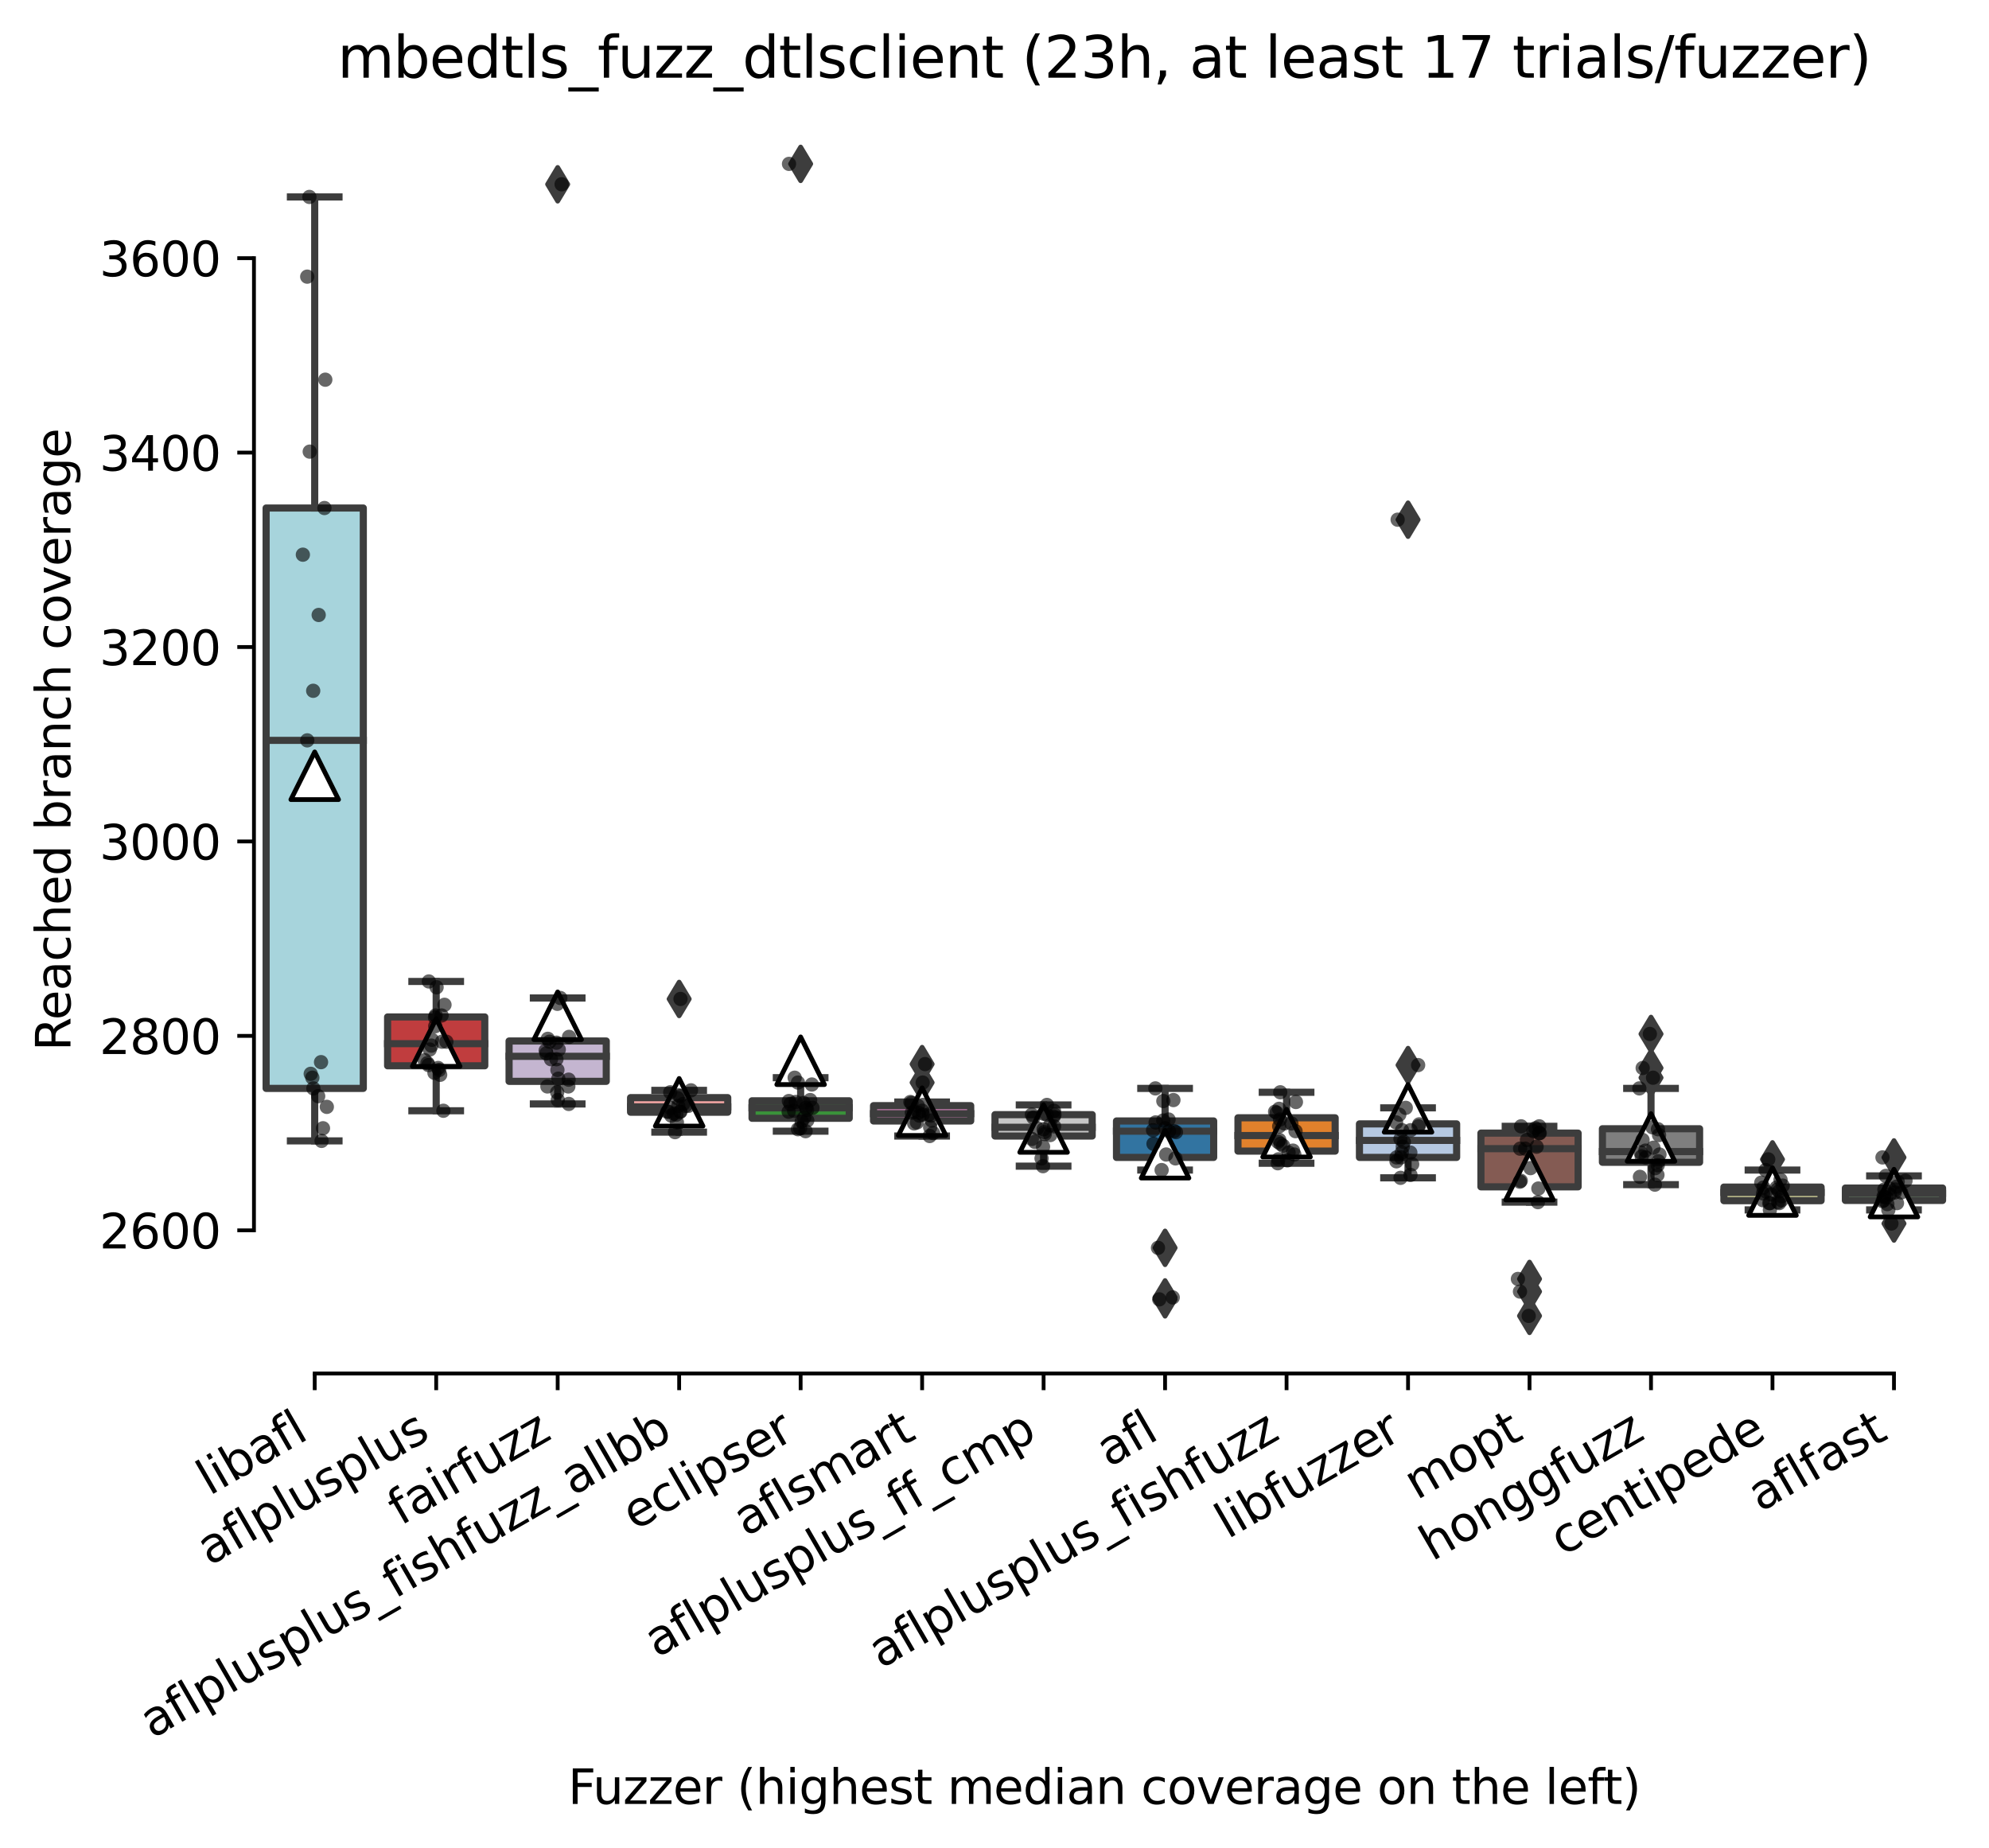 <?xml version="1.0" encoding="utf-8" standalone="no"?>
<!DOCTYPE svg PUBLIC "-//W3C//DTD SVG 1.1//EN"
  "http://www.w3.org/Graphics/SVG/1.1/DTD/svg11.dtd">
<svg xmlns:xlink="http://www.w3.org/1999/xlink" width="417.648pt" height="388.108pt" viewBox="0 0 417.648 388.108" xmlns="http://www.w3.org/2000/svg" version="1.1">
 <defs>
  <style type="text/css">*{stroke-linejoin: round; stroke-linecap: butt}</style>
 </defs>
 <g id="figure_1">
  <g id="patch_1">
   <path d="M 0 388.108 
L 417.648 388.108 
L 417.648 -0 
L 0 -0 
z
" style="fill: #ffffff"/>
  </g>
  <g id="axes_1">
   <g id="patch_2">
    <path d="M 53.328 288.43 
L 410.448 288.43 
L 410.448 22.318 
L 53.328 22.318 
z
" style="fill: #ffffff"/>
   </g>
   <g id="patch_3">
    <path d="M 55.879 228.563 
L 76.286 228.563 
L 76.286 106.684 
L 55.879 106.684 
L 55.879 228.563 
z
" clip-path="url(#p0e7e265fff)" style="fill: #a7d4dc; stroke: #3d3d3d; stroke-width: 1.5; stroke-linejoin: miter"/>
   </g>
   <g id="patch_4">
    <path d="M 81.388 223.816 
L 101.794 223.816 
L 101.794 213.557 
L 81.388 213.557 
L 81.388 223.816 
z
" clip-path="url(#p0e7e265fff)" style="fill: #c03d3e; stroke: #3d3d3d; stroke-width: 1.5; stroke-linejoin: miter"/>
   </g>
   <g id="patch_5">
    <path d="M 106.896 227.082 
L 127.303 227.082 
L 127.303 218.61 
L 106.896 218.61 
L 106.896 227.082 
z
" clip-path="url(#p0e7e265fff)" style="fill: #c4b5d0; stroke: #3d3d3d; stroke-width: 1.5; stroke-linejoin: miter"/>
   </g>
   <g id="patch_6">
    <path d="M 132.405 233.564 
L 152.812 233.564 
L 152.812 230.502 
L 132.405 230.502 
L 132.405 233.564 
z
" clip-path="url(#p0e7e265fff)" style="fill: #f2a5a3; stroke: #3d3d3d; stroke-width: 1.5; stroke-linejoin: miter"/>
   </g>
   <g id="patch_7">
    <path d="M 157.913 234.84 
L 178.32 234.84 
L 178.32 231.166 
L 157.913 231.166 
L 157.913 234.84 
z
" clip-path="url(#p0e7e265fff)" style="fill: #3a923a; stroke: #3d3d3d; stroke-width: 1.5; stroke-linejoin: miter"/>
   </g>
   <g id="patch_8">
    <path d="M 183.422 235.402 
L 203.829 235.402 
L 203.829 232.186 
L 183.422 232.186 
L 183.422 235.402 
z
" clip-path="url(#p0e7e265fff)" style="fill: #d684bd; stroke: #3d3d3d; stroke-width: 1.5; stroke-linejoin: miter"/>
   </g>
   <g id="patch_9">
    <path d="M 208.93 238.566 
L 229.337 238.566 
L 229.337 234.075 
L 208.93 234.075 
L 208.93 238.566 
z
" clip-path="url(#p0e7e265fff)" style="fill: #c7c7c7; stroke: #3d3d3d; stroke-width: 1.5; stroke-linejoin: miter"/>
   </g>
   <g id="patch_10">
    <path d="M 234.439 243.057 
L 254.846 243.057 
L 254.846 235.402 
L 234.439 235.402 
L 234.439 243.057 
z
" clip-path="url(#p0e7e265fff)" style="fill: #3274a1; stroke: #3d3d3d; stroke-width: 1.5; stroke-linejoin: miter"/>
   </g>
   <g id="patch_11">
    <path d="M 259.948 241.73 
L 280.354 241.73 
L 280.354 234.738 
L 259.948 234.738 
L 259.948 241.73 
z
" clip-path="url(#p0e7e265fff)" style="fill: #e1812c; stroke: #3d3d3d; stroke-width: 1.5; stroke-linejoin: miter"/>
   </g>
   <g id="patch_12">
    <path d="M 285.456 243.057 
L 305.863 243.057 
L 305.863 236.014 
L 285.456 236.014 
L 285.456 243.057 
z
" clip-path="url(#p0e7e265fff)" style="fill: #b5c8e1; stroke: #3d3d3d; stroke-width: 1.5; stroke-linejoin: miter"/>
   </g>
   <g id="patch_13">
    <path d="M 310.965 249.233 
L 331.372 249.233 
L 331.372 237.954 
L 310.965 237.954 
L 310.965 249.233 
z
" clip-path="url(#p0e7e265fff)" style="fill: #845b53; stroke: #3d3d3d; stroke-width: 1.5; stroke-linejoin: miter"/>
   </g>
   <g id="patch_14">
    <path d="M 336.473 244.078 
L 356.88 244.078 
L 356.88 237.035 
L 336.473 237.035 
L 336.473 244.078 
z
" clip-path="url(#p0e7e265fff)" style="fill: #7f7f7f; stroke: #3d3d3d; stroke-width: 1.5; stroke-linejoin: miter"/>
   </g>
   <g id="patch_15">
    <path d="M 361.982 252.142 
L 382.389 252.142 
L 382.389 249.284 
L 361.982 249.284 
L 361.982 252.142 
z
" clip-path="url(#p0e7e265fff)" style="fill: #d1d197; stroke: #3d3d3d; stroke-width: 1.5; stroke-linejoin: miter"/>
   </g>
   <g id="patch_16">
    <path d="M 387.49 252.091 
L 407.897 252.091 
L 407.897 249.488 
L 387.49 249.488 
L 387.49 252.091 
z
" clip-path="url(#p0e7e265fff)" style="fill: #9fd495; stroke: #3d3d3d; stroke-width: 1.5; stroke-linejoin: miter"/>
   </g>
   <g id="matplotlib.axis_1">
    <g id="xtick_1">
     <g id="line2d_1">
      <defs>
       <path id="m319b6fe490" d="M 0 0 
L 0 3.5 
" style="stroke: #000000; stroke-width: 0.8"/>
      </defs>
      <g>
       <use xlink:href="#m319b6fe490" x="66.082" y="288.43" style="stroke: #000000; stroke-width: 0.8"/>
      </g>
     </g>
     <g id="text_1">
      <!-- libafl -->
      <g transform="translate(43.971 314.176) rotate(-30) scale(0.1 -0.1)">
       <defs>
        <path id="DejaVuSans-6c" d="M 603 4863 
L 1178 4863 
L 1178 0 
L 603 0 
L 603 4863 
z
" transform="scale(0.016)"/>
        <path id="DejaVuSans-69" d="M 603 3500 
L 1178 3500 
L 1178 0 
L 603 0 
L 603 3500 
z
M 603 4863 
L 1178 4863 
L 1178 4134 
L 603 4134 
L 603 4863 
z
" transform="scale(0.016)"/>
        <path id="DejaVuSans-62" d="M 3116 1747 
Q 3116 2381 2855 2742 
Q 2594 3103 2138 3103 
Q 1681 3103 1420 2742 
Q 1159 2381 1159 1747 
Q 1159 1113 1420 752 
Q 1681 391 2138 391 
Q 2594 391 2855 752 
Q 3116 1113 3116 1747 
z
M 1159 2969 
Q 1341 3281 1617 3432 
Q 1894 3584 2278 3584 
Q 2916 3584 3314 3078 
Q 3713 2572 3713 1747 
Q 3713 922 3314 415 
Q 2916 -91 2278 -91 
Q 1894 -91 1617 61 
Q 1341 213 1159 525 
L 1159 0 
L 581 0 
L 581 4863 
L 1159 4863 
L 1159 2969 
z
" transform="scale(0.016)"/>
        <path id="DejaVuSans-61" d="M 2194 1759 
Q 1497 1759 1228 1600 
Q 959 1441 959 1056 
Q 959 750 1161 570 
Q 1363 391 1709 391 
Q 2188 391 2477 730 
Q 2766 1069 2766 1631 
L 2766 1759 
L 2194 1759 
z
M 3341 1997 
L 3341 0 
L 2766 0 
L 2766 531 
Q 2569 213 2275 61 
Q 1981 -91 1556 -91 
Q 1019 -91 701 211 
Q 384 513 384 1019 
Q 384 1609 779 1909 
Q 1175 2209 1959 2209 
L 2766 2209 
L 2766 2266 
Q 2766 2663 2505 2880 
Q 2244 3097 1772 3097 
Q 1472 3097 1187 3025 
Q 903 2953 641 2809 
L 641 3341 
Q 956 3463 1253 3523 
Q 1550 3584 1831 3584 
Q 2591 3584 2966 3190 
Q 3341 2797 3341 1997 
z
" transform="scale(0.016)"/>
        <path id="DejaVuSans-66" d="M 2375 4863 
L 2375 4384 
L 1825 4384 
Q 1516 4384 1395 4259 
Q 1275 4134 1275 3809 
L 1275 3500 
L 2222 3500 
L 2222 3053 
L 1275 3053 
L 1275 0 
L 697 0 
L 697 3053 
L 147 3053 
L 147 3500 
L 697 3500 
L 697 3744 
Q 697 4328 969 4595 
Q 1241 4863 1831 4863 
L 2375 4863 
z
" transform="scale(0.016)"/>
       </defs>
       <use xlink:href="#DejaVuSans-6c"/>
       <use xlink:href="#DejaVuSans-69" x="27.783"/>
       <use xlink:href="#DejaVuSans-62" x="55.566"/>
       <use xlink:href="#DejaVuSans-61" x="119.043"/>
       <use xlink:href="#DejaVuSans-66" x="180.322"/>
       <use xlink:href="#DejaVuSans-6c" x="215.527"/>
      </g>
     </g>
    </g>
    <g id="xtick_2">
     <g id="line2d_2">
      <g>
       <use xlink:href="#m319b6fe490" x="91.591" y="288.43" style="stroke: #000000; stroke-width: 0.8"/>
      </g>
     </g>
     <g id="text_2">
      <!-- aflplusplus -->
      <g transform="translate(43.982 328.897) rotate(-30) scale(0.1 -0.1)">
       <defs>
        <path id="DejaVuSans-70" d="M 1159 525 
L 1159 -1331 
L 581 -1331 
L 581 3500 
L 1159 3500 
L 1159 2969 
Q 1341 3281 1617 3432 
Q 1894 3584 2278 3584 
Q 2916 3584 3314 3078 
Q 3713 2572 3713 1747 
Q 3713 922 3314 415 
Q 2916 -91 2278 -91 
Q 1894 -91 1617 61 
Q 1341 213 1159 525 
z
M 3116 1747 
Q 3116 2381 2855 2742 
Q 2594 3103 2138 3103 
Q 1681 3103 1420 2742 
Q 1159 2381 1159 1747 
Q 1159 1113 1420 752 
Q 1681 391 2138 391 
Q 2594 391 2855 752 
Q 3116 1113 3116 1747 
z
" transform="scale(0.016)"/>
        <path id="DejaVuSans-75" d="M 544 1381 
L 544 3500 
L 1119 3500 
L 1119 1403 
Q 1119 906 1312 657 
Q 1506 409 1894 409 
Q 2359 409 2629 706 
Q 2900 1003 2900 1516 
L 2900 3500 
L 3475 3500 
L 3475 0 
L 2900 0 
L 2900 538 
Q 2691 219 2414 64 
Q 2138 -91 1772 -91 
Q 1169 -91 856 284 
Q 544 659 544 1381 
z
M 1991 3584 
L 1991 3584 
z
" transform="scale(0.016)"/>
        <path id="DejaVuSans-73" d="M 2834 3397 
L 2834 2853 
Q 2591 2978 2328 3040 
Q 2066 3103 1784 3103 
Q 1356 3103 1142 2972 
Q 928 2841 928 2578 
Q 928 2378 1081 2264 
Q 1234 2150 1697 2047 
L 1894 2003 
Q 2506 1872 2764 1633 
Q 3022 1394 3022 966 
Q 3022 478 2636 193 
Q 2250 -91 1575 -91 
Q 1294 -91 989 -36 
Q 684 19 347 128 
L 347 722 
Q 666 556 975 473 
Q 1284 391 1588 391 
Q 1994 391 2212 530 
Q 2431 669 2431 922 
Q 2431 1156 2273 1281 
Q 2116 1406 1581 1522 
L 1381 1569 
Q 847 1681 609 1914 
Q 372 2147 372 2553 
Q 372 3047 722 3315 
Q 1072 3584 1716 3584 
Q 2034 3584 2315 3537 
Q 2597 3491 2834 3397 
z
" transform="scale(0.016)"/>
       </defs>
       <use xlink:href="#DejaVuSans-61"/>
       <use xlink:href="#DejaVuSans-66" x="61.279"/>
       <use xlink:href="#DejaVuSans-6c" x="96.484"/>
       <use xlink:href="#DejaVuSans-70" x="124.268"/>
       <use xlink:href="#DejaVuSans-6c" x="187.744"/>
       <use xlink:href="#DejaVuSans-75" x="215.527"/>
       <use xlink:href="#DejaVuSans-73" x="278.906"/>
       <use xlink:href="#DejaVuSans-70" x="331.006"/>
       <use xlink:href="#DejaVuSans-6c" x="394.482"/>
       <use xlink:href="#DejaVuSans-75" x="422.266"/>
       <use xlink:href="#DejaVuSans-73" x="485.645"/>
      </g>
     </g>
    </g>
    <g id="xtick_3">
     <g id="line2d_3">
      <g>
       <use xlink:href="#m319b6fe490" x="117.1" y="288.43" style="stroke: #000000; stroke-width: 0.8"/>
      </g>
     </g>
     <g id="text_3">
      <!-- fairfuzz -->
      <g transform="translate(84.11 320.457) rotate(-30) scale(0.1 -0.1)">
       <defs>
        <path id="DejaVuSans-72" d="M 2631 2963 
Q 2534 3019 2420 3045 
Q 2306 3072 2169 3072 
Q 1681 3072 1420 2755 
Q 1159 2438 1159 1844 
L 1159 0 
L 581 0 
L 581 3500 
L 1159 3500 
L 1159 2956 
Q 1341 3275 1631 3429 
Q 1922 3584 2338 3584 
Q 2397 3584 2469 3576 
Q 2541 3569 2628 3553 
L 2631 2963 
z
" transform="scale(0.016)"/>
        <path id="DejaVuSans-7a" d="M 353 3500 
L 3084 3500 
L 3084 2975 
L 922 459 
L 3084 459 
L 3084 0 
L 275 0 
L 275 525 
L 2438 3041 
L 353 3041 
L 353 3500 
z
" transform="scale(0.016)"/>
       </defs>
       <use xlink:href="#DejaVuSans-66"/>
       <use xlink:href="#DejaVuSans-61" x="35.205"/>
       <use xlink:href="#DejaVuSans-69" x="96.484"/>
       <use xlink:href="#DejaVuSans-72" x="124.268"/>
       <use xlink:href="#DejaVuSans-66" x="165.381"/>
       <use xlink:href="#DejaVuSans-75" x="200.586"/>
       <use xlink:href="#DejaVuSans-7a" x="263.965"/>
       <use xlink:href="#DejaVuSans-7a" x="316.455"/>
      </g>
     </g>
    </g>
    <g id="xtick_4">
     <g id="line2d_4">
      <g>
       <use xlink:href="#m319b6fe490" x="142.608" y="288.43" style="stroke: #000000; stroke-width: 0.8"/>
      </g>
     </g>
     <g id="text_4">
      <!-- aflplusplus_fishfuzz_allbb -->
      <g transform="translate(32.003 365.188) rotate(-30) scale(0.1 -0.1)">
       <defs>
        <path id="DejaVuSans-5f" d="M 3263 -1063 
L 3263 -1509 
L -63 -1509 
L -63 -1063 
L 3263 -1063 
z
" transform="scale(0.016)"/>
        <path id="DejaVuSans-68" d="M 3513 2113 
L 3513 0 
L 2938 0 
L 2938 2094 
Q 2938 2591 2744 2837 
Q 2550 3084 2163 3084 
Q 1697 3084 1428 2787 
Q 1159 2491 1159 1978 
L 1159 0 
L 581 0 
L 581 4863 
L 1159 4863 
L 1159 2956 
Q 1366 3272 1645 3428 
Q 1925 3584 2291 3584 
Q 2894 3584 3203 3211 
Q 3513 2838 3513 2113 
z
" transform="scale(0.016)"/>
       </defs>
       <use xlink:href="#DejaVuSans-61"/>
       <use xlink:href="#DejaVuSans-66" x="61.279"/>
       <use xlink:href="#DejaVuSans-6c" x="96.484"/>
       <use xlink:href="#DejaVuSans-70" x="124.268"/>
       <use xlink:href="#DejaVuSans-6c" x="187.744"/>
       <use xlink:href="#DejaVuSans-75" x="215.527"/>
       <use xlink:href="#DejaVuSans-73" x="278.906"/>
       <use xlink:href="#DejaVuSans-70" x="331.006"/>
       <use xlink:href="#DejaVuSans-6c" x="394.482"/>
       <use xlink:href="#DejaVuSans-75" x="422.266"/>
       <use xlink:href="#DejaVuSans-73" x="485.645"/>
       <use xlink:href="#DejaVuSans-5f" x="537.744"/>
       <use xlink:href="#DejaVuSans-66" x="587.744"/>
       <use xlink:href="#DejaVuSans-69" x="622.949"/>
       <use xlink:href="#DejaVuSans-73" x="650.732"/>
       <use xlink:href="#DejaVuSans-68" x="702.832"/>
       <use xlink:href="#DejaVuSans-66" x="766.211"/>
       <use xlink:href="#DejaVuSans-75" x="801.416"/>
       <use xlink:href="#DejaVuSans-7a" x="864.795"/>
       <use xlink:href="#DejaVuSans-7a" x="917.285"/>
       <use xlink:href="#DejaVuSans-5f" x="969.775"/>
       <use xlink:href="#DejaVuSans-61" x="1019.775"/>
       <use xlink:href="#DejaVuSans-6c" x="1081.055"/>
       <use xlink:href="#DejaVuSans-6c" x="1108.838"/>
       <use xlink:href="#DejaVuSans-62" x="1136.621"/>
       <use xlink:href="#DejaVuSans-62" x="1200.098"/>
      </g>
     </g>
    </g>
    <g id="xtick_5">
     <g id="line2d_5">
      <g>
       <use xlink:href="#m319b6fe490" x="168.117" y="288.43" style="stroke: #000000; stroke-width: 0.8"/>
      </g>
     </g>
     <g id="text_5">
      <!-- eclipser -->
      <g transform="translate(133.276 321.525) rotate(-30) scale(0.1 -0.1)">
       <defs>
        <path id="DejaVuSans-65" d="M 3597 1894 
L 3597 1613 
L 953 1613 
Q 991 1019 1311 708 
Q 1631 397 2203 397 
Q 2534 397 2845 478 
Q 3156 559 3463 722 
L 3463 178 
Q 3153 47 2828 -22 
Q 2503 -91 2169 -91 
Q 1331 -91 842 396 
Q 353 884 353 1716 
Q 353 2575 817 3079 
Q 1281 3584 2069 3584 
Q 2775 3584 3186 3129 
Q 3597 2675 3597 1894 
z
M 3022 2063 
Q 3016 2534 2758 2815 
Q 2500 3097 2075 3097 
Q 1594 3097 1305 2825 
Q 1016 2553 972 2059 
L 3022 2063 
z
" transform="scale(0.016)"/>
        <path id="DejaVuSans-63" d="M 3122 3366 
L 3122 2828 
Q 2878 2963 2633 3030 
Q 2388 3097 2138 3097 
Q 1578 3097 1268 2742 
Q 959 2388 959 1747 
Q 959 1106 1268 751 
Q 1578 397 2138 397 
Q 2388 397 2633 464 
Q 2878 531 3122 666 
L 3122 134 
Q 2881 22 2623 -34 
Q 2366 -91 2075 -91 
Q 1284 -91 818 406 
Q 353 903 353 1747 
Q 353 2603 823 3093 
Q 1294 3584 2113 3584 
Q 2378 3584 2631 3529 
Q 2884 3475 3122 3366 
z
" transform="scale(0.016)"/>
       </defs>
       <use xlink:href="#DejaVuSans-65"/>
       <use xlink:href="#DejaVuSans-63" x="61.523"/>
       <use xlink:href="#DejaVuSans-6c" x="116.504"/>
       <use xlink:href="#DejaVuSans-69" x="144.287"/>
       <use xlink:href="#DejaVuSans-70" x="172.07"/>
       <use xlink:href="#DejaVuSans-73" x="235.547"/>
       <use xlink:href="#DejaVuSans-65" x="287.646"/>
       <use xlink:href="#DejaVuSans-72" x="349.17"/>
      </g>
     </g>
    </g>
    <g id="xtick_6">
     <g id="line2d_6">
      <g>
       <use xlink:href="#m319b6fe490" x="193.625" y="288.43" style="stroke: #000000; stroke-width: 0.8"/>
      </g>
     </g>
     <g id="text_6">
      <!-- aflsmart -->
      <g transform="translate(156.614 322.779) rotate(-30) scale(0.1 -0.1)">
       <defs>
        <path id="DejaVuSans-6d" d="M 3328 2828 
Q 3544 3216 3844 3400 
Q 4144 3584 4550 3584 
Q 5097 3584 5394 3201 
Q 5691 2819 5691 2113 
L 5691 0 
L 5113 0 
L 5113 2094 
Q 5113 2597 4934 2840 
Q 4756 3084 4391 3084 
Q 3944 3084 3684 2787 
Q 3425 2491 3425 1978 
L 3425 0 
L 2847 0 
L 2847 2094 
Q 2847 2600 2669 2842 
Q 2491 3084 2119 3084 
Q 1678 3084 1418 2786 
Q 1159 2488 1159 1978 
L 1159 0 
L 581 0 
L 581 3500 
L 1159 3500 
L 1159 2956 
Q 1356 3278 1631 3431 
Q 1906 3584 2284 3584 
Q 2666 3584 2933 3390 
Q 3200 3197 3328 2828 
z
" transform="scale(0.016)"/>
        <path id="DejaVuSans-74" d="M 1172 4494 
L 1172 3500 
L 2356 3500 
L 2356 3053 
L 1172 3053 
L 1172 1153 
Q 1172 725 1289 603 
Q 1406 481 1766 481 
L 2356 481 
L 2356 0 
L 1766 0 
Q 1100 0 847 248 
Q 594 497 594 1153 
L 594 3053 
L 172 3053 
L 172 3500 
L 594 3500 
L 594 4494 
L 1172 4494 
z
" transform="scale(0.016)"/>
       </defs>
       <use xlink:href="#DejaVuSans-61"/>
       <use xlink:href="#DejaVuSans-66" x="61.279"/>
       <use xlink:href="#DejaVuSans-6c" x="96.484"/>
       <use xlink:href="#DejaVuSans-73" x="124.268"/>
       <use xlink:href="#DejaVuSans-6d" x="176.367"/>
       <use xlink:href="#DejaVuSans-61" x="273.779"/>
       <use xlink:href="#DejaVuSans-72" x="335.059"/>
       <use xlink:href="#DejaVuSans-74" x="376.172"/>
      </g>
     </g>
    </g>
    <g id="xtick_7">
     <g id="line2d_7">
      <g>
       <use xlink:href="#m319b6fe490" x="219.134" y="288.43" style="stroke: #000000; stroke-width: 0.8"/>
      </g>
     </g>
     <g id="text_7">
      <!-- aflplusplus_ff_cmp -->
      <g transform="translate(137.933 348.211) rotate(-30) scale(0.1 -0.1)">
       <use xlink:href="#DejaVuSans-61"/>
       <use xlink:href="#DejaVuSans-66" x="61.279"/>
       <use xlink:href="#DejaVuSans-6c" x="96.484"/>
       <use xlink:href="#DejaVuSans-70" x="124.268"/>
       <use xlink:href="#DejaVuSans-6c" x="187.744"/>
       <use xlink:href="#DejaVuSans-75" x="215.527"/>
       <use xlink:href="#DejaVuSans-73" x="278.906"/>
       <use xlink:href="#DejaVuSans-70" x="331.006"/>
       <use xlink:href="#DejaVuSans-6c" x="394.482"/>
       <use xlink:href="#DejaVuSans-75" x="422.266"/>
       <use xlink:href="#DejaVuSans-73" x="485.645"/>
       <use xlink:href="#DejaVuSans-5f" x="537.744"/>
       <use xlink:href="#DejaVuSans-66" x="587.744"/>
       <use xlink:href="#DejaVuSans-66" x="622.949"/>
       <use xlink:href="#DejaVuSans-5f" x="658.154"/>
       <use xlink:href="#DejaVuSans-63" x="708.154"/>
       <use xlink:href="#DejaVuSans-6d" x="763.135"/>
       <use xlink:href="#DejaVuSans-70" x="860.547"/>
      </g>
     </g>
    </g>
    <g id="xtick_8">
     <g id="line2d_8">
      <g>
       <use xlink:href="#m319b6fe490" x="244.642" y="288.43" style="stroke: #000000; stroke-width: 0.8"/>
      </g>
     </g>
     <g id="text_8">
      <!-- afl -->
      <g transform="translate(232.841 308.224) rotate(-30) scale(0.1 -0.1)">
       <use xlink:href="#DejaVuSans-61"/>
       <use xlink:href="#DejaVuSans-66" x="61.279"/>
       <use xlink:href="#DejaVuSans-6c" x="96.484"/>
      </g>
     </g>
    </g>
    <g id="xtick_9">
     <g id="line2d_9">
      <g>
       <use xlink:href="#m319b6fe490" x="270.151" y="288.43" style="stroke: #000000; stroke-width: 0.8"/>
      </g>
     </g>
     <g id="text_9">
      <!-- aflplusplus_fishfuzz -->
      <g transform="translate(184.991 350.497) rotate(-30) scale(0.1 -0.1)">
       <use xlink:href="#DejaVuSans-61"/>
       <use xlink:href="#DejaVuSans-66" x="61.279"/>
       <use xlink:href="#DejaVuSans-6c" x="96.484"/>
       <use xlink:href="#DejaVuSans-70" x="124.268"/>
       <use xlink:href="#DejaVuSans-6c" x="187.744"/>
       <use xlink:href="#DejaVuSans-75" x="215.527"/>
       <use xlink:href="#DejaVuSans-73" x="278.906"/>
       <use xlink:href="#DejaVuSans-70" x="331.006"/>
       <use xlink:href="#DejaVuSans-6c" x="394.482"/>
       <use xlink:href="#DejaVuSans-75" x="422.266"/>
       <use xlink:href="#DejaVuSans-73" x="485.645"/>
       <use xlink:href="#DejaVuSans-5f" x="537.744"/>
       <use xlink:href="#DejaVuSans-66" x="587.744"/>
       <use xlink:href="#DejaVuSans-69" x="622.949"/>
       <use xlink:href="#DejaVuSans-73" x="650.732"/>
       <use xlink:href="#DejaVuSans-68" x="702.832"/>
       <use xlink:href="#DejaVuSans-66" x="766.211"/>
       <use xlink:href="#DejaVuSans-75" x="801.416"/>
       <use xlink:href="#DejaVuSans-7a" x="864.795"/>
       <use xlink:href="#DejaVuSans-7a" x="917.285"/>
      </g>
     </g>
    </g>
    <g id="xtick_10">
     <g id="line2d_10">
      <g>
       <use xlink:href="#m319b6fe490" x="295.66" y="288.43" style="stroke: #000000; stroke-width: 0.8"/>
      </g>
     </g>
     <g id="text_10">
      <!-- libfuzzer -->
      <g transform="translate(257.793 323.272) rotate(-30) scale(0.1 -0.1)">
       <use xlink:href="#DejaVuSans-6c"/>
       <use xlink:href="#DejaVuSans-69" x="27.783"/>
       <use xlink:href="#DejaVuSans-62" x="55.566"/>
       <use xlink:href="#DejaVuSans-66" x="119.043"/>
       <use xlink:href="#DejaVuSans-75" x="154.248"/>
       <use xlink:href="#DejaVuSans-7a" x="217.627"/>
       <use xlink:href="#DejaVuSans-7a" x="270.117"/>
       <use xlink:href="#DejaVuSans-65" x="322.607"/>
       <use xlink:href="#DejaVuSans-72" x="384.131"/>
      </g>
     </g>
    </g>
    <g id="xtick_11">
     <g id="line2d_11">
      <g>
       <use xlink:href="#m319b6fe490" x="321.168" y="288.43" style="stroke: #000000; stroke-width: 0.8"/>
      </g>
     </g>
     <g id="text_11">
      <!-- mopt -->
      <g transform="translate(297.501 315.075) rotate(-30) scale(0.1 -0.1)">
       <defs>
        <path id="DejaVuSans-6f" d="M 1959 3097 
Q 1497 3097 1228 2736 
Q 959 2375 959 1747 
Q 959 1119 1226 758 
Q 1494 397 1959 397 
Q 2419 397 2687 759 
Q 2956 1122 2956 1747 
Q 2956 2369 2687 2733 
Q 2419 3097 1959 3097 
z
M 1959 3584 
Q 2709 3584 3137 3096 
Q 3566 2609 3566 1747 
Q 3566 888 3137 398 
Q 2709 -91 1959 -91 
Q 1206 -91 779 398 
Q 353 888 353 1747 
Q 353 2609 779 3096 
Q 1206 3584 1959 3584 
z
" transform="scale(0.016)"/>
       </defs>
       <use xlink:href="#DejaVuSans-6d"/>
       <use xlink:href="#DejaVuSans-6f" x="97.412"/>
       <use xlink:href="#DejaVuSans-70" x="158.594"/>
       <use xlink:href="#DejaVuSans-74" x="222.07"/>
      </g>
     </g>
    </g>
    <g id="xtick_12">
     <g id="line2d_12">
      <g>
       <use xlink:href="#m319b6fe490" x="346.677" y="288.43" style="stroke: #000000; stroke-width: 0.8"/>
      </g>
     </g>
     <g id="text_12">
      <!-- honggfuzz -->
      <g transform="translate(300.737 327.933) rotate(-30) scale(0.1 -0.1)">
       <defs>
        <path id="DejaVuSans-6e" d="M 3513 2113 
L 3513 0 
L 2938 0 
L 2938 2094 
Q 2938 2591 2744 2837 
Q 2550 3084 2163 3084 
Q 1697 3084 1428 2787 
Q 1159 2491 1159 1978 
L 1159 0 
L 581 0 
L 581 3500 
L 1159 3500 
L 1159 2956 
Q 1366 3272 1645 3428 
Q 1925 3584 2291 3584 
Q 2894 3584 3203 3211 
Q 3513 2838 3513 2113 
z
" transform="scale(0.016)"/>
        <path id="DejaVuSans-67" d="M 2906 1791 
Q 2906 2416 2648 2759 
Q 2391 3103 1925 3103 
Q 1463 3103 1205 2759 
Q 947 2416 947 1791 
Q 947 1169 1205 825 
Q 1463 481 1925 481 
Q 2391 481 2648 825 
Q 2906 1169 2906 1791 
z
M 3481 434 
Q 3481 -459 3084 -895 
Q 2688 -1331 1869 -1331 
Q 1566 -1331 1297 -1286 
Q 1028 -1241 775 -1147 
L 775 -588 
Q 1028 -725 1275 -790 
Q 1522 -856 1778 -856 
Q 2344 -856 2625 -561 
Q 2906 -266 2906 331 
L 2906 616 
Q 2728 306 2450 153 
Q 2172 0 1784 0 
Q 1141 0 747 490 
Q 353 981 353 1791 
Q 353 2603 747 3093 
Q 1141 3584 1784 3584 
Q 2172 3584 2450 3431 
Q 2728 3278 2906 2969 
L 2906 3500 
L 3481 3500 
L 3481 434 
z
" transform="scale(0.016)"/>
       </defs>
       <use xlink:href="#DejaVuSans-68"/>
       <use xlink:href="#DejaVuSans-6f" x="63.379"/>
       <use xlink:href="#DejaVuSans-6e" x="124.561"/>
       <use xlink:href="#DejaVuSans-67" x="187.939"/>
       <use xlink:href="#DejaVuSans-67" x="251.416"/>
       <use xlink:href="#DejaVuSans-66" x="314.893"/>
       <use xlink:href="#DejaVuSans-75" x="350.098"/>
       <use xlink:href="#DejaVuSans-7a" x="413.477"/>
       <use xlink:href="#DejaVuSans-7a" x="465.967"/>
      </g>
     </g>
    </g>
    <g id="xtick_13">
     <g id="line2d_13">
      <g>
       <use xlink:href="#m319b6fe490" x="372.185" y="288.43" style="stroke: #000000; stroke-width: 0.8"/>
      </g>
     </g>
     <g id="text_13">
      <!-- centipede -->
      <g transform="translate(328.112 326.856) rotate(-30) scale(0.1 -0.1)">
       <defs>
        <path id="DejaVuSans-64" d="M 2906 2969 
L 2906 4863 
L 3481 4863 
L 3481 0 
L 2906 0 
L 2906 525 
Q 2725 213 2448 61 
Q 2172 -91 1784 -91 
Q 1150 -91 751 415 
Q 353 922 353 1747 
Q 353 2572 751 3078 
Q 1150 3584 1784 3584 
Q 2172 3584 2448 3432 
Q 2725 3281 2906 2969 
z
M 947 1747 
Q 947 1113 1208 752 
Q 1469 391 1925 391 
Q 2381 391 2643 752 
Q 2906 1113 2906 1747 
Q 2906 2381 2643 2742 
Q 2381 3103 1925 3103 
Q 1469 3103 1208 2742 
Q 947 2381 947 1747 
z
" transform="scale(0.016)"/>
       </defs>
       <use xlink:href="#DejaVuSans-63"/>
       <use xlink:href="#DejaVuSans-65" x="54.98"/>
       <use xlink:href="#DejaVuSans-6e" x="116.504"/>
       <use xlink:href="#DejaVuSans-74" x="179.883"/>
       <use xlink:href="#DejaVuSans-69" x="219.092"/>
       <use xlink:href="#DejaVuSans-70" x="246.875"/>
       <use xlink:href="#DejaVuSans-65" x="310.352"/>
       <use xlink:href="#DejaVuSans-64" x="371.875"/>
       <use xlink:href="#DejaVuSans-65" x="435.352"/>
      </g>
     </g>
    </g>
    <g id="xtick_14">
     <g id="line2d_14">
      <g>
       <use xlink:href="#m319b6fe490" x="397.694" y="288.43" style="stroke: #000000; stroke-width: 0.8"/>
      </g>
     </g>
     <g id="text_14">
      <!-- aflfast -->
      <g transform="translate(369.63 317.613) rotate(-30) scale(0.1 -0.1)">
       <use xlink:href="#DejaVuSans-61"/>
       <use xlink:href="#DejaVuSans-66" x="61.279"/>
       <use xlink:href="#DejaVuSans-6c" x="96.484"/>
       <use xlink:href="#DejaVuSans-66" x="124.268"/>
       <use xlink:href="#DejaVuSans-61" x="159.473"/>
       <use xlink:href="#DejaVuSans-73" x="220.752"/>
       <use xlink:href="#DejaVuSans-74" x="272.852"/>
      </g>
     </g>
    </g>
    <g id="text_15">
     <!-- Fuzzer (highest median coverage on the left) -->
     <g transform="translate(119.27 378.828) scale(0.1 -0.1)">
      <defs>
       <path id="DejaVuSans-46" d="M 628 4666 
L 3309 4666 
L 3309 4134 
L 1259 4134 
L 1259 2759 
L 3109 2759 
L 3109 2228 
L 1259 2228 
L 1259 0 
L 628 0 
L 628 4666 
z
" transform="scale(0.016)"/>
       <path id="DejaVuSans-20" transform="scale(0.016)"/>
       <path id="DejaVuSans-28" d="M 1984 4856 
Q 1566 4138 1362 3434 
Q 1159 2731 1159 2009 
Q 1159 1288 1364 580 
Q 1569 -128 1984 -844 
L 1484 -844 
Q 1016 -109 783 600 
Q 550 1309 550 2009 
Q 550 2706 781 3412 
Q 1013 4119 1484 4856 
L 1984 4856 
z
" transform="scale(0.016)"/>
       <path id="DejaVuSans-76" d="M 191 3500 
L 800 3500 
L 1894 563 
L 2988 3500 
L 3597 3500 
L 2284 0 
L 1503 0 
L 191 3500 
z
" transform="scale(0.016)"/>
       <path id="DejaVuSans-29" d="M 513 4856 
L 1013 4856 
Q 1481 4119 1714 3412 
Q 1947 2706 1947 2009 
Q 1947 1309 1714 600 
Q 1481 -109 1013 -844 
L 513 -844 
Q 928 -128 1133 580 
Q 1338 1288 1338 2009 
Q 1338 2731 1133 3434 
Q 928 4138 513 4856 
z
" transform="scale(0.016)"/>
      </defs>
      <use xlink:href="#DejaVuSans-46"/>
      <use xlink:href="#DejaVuSans-75" x="52.02"/>
      <use xlink:href="#DejaVuSans-7a" x="115.398"/>
      <use xlink:href="#DejaVuSans-7a" x="167.889"/>
      <use xlink:href="#DejaVuSans-65" x="220.379"/>
      <use xlink:href="#DejaVuSans-72" x="281.902"/>
      <use xlink:href="#DejaVuSans-20" x="323.016"/>
      <use xlink:href="#DejaVuSans-28" x="354.803"/>
      <use xlink:href="#DejaVuSans-68" x="393.816"/>
      <use xlink:href="#DejaVuSans-69" x="457.195"/>
      <use xlink:href="#DejaVuSans-67" x="484.979"/>
      <use xlink:href="#DejaVuSans-68" x="548.455"/>
      <use xlink:href="#DejaVuSans-65" x="611.834"/>
      <use xlink:href="#DejaVuSans-73" x="673.357"/>
      <use xlink:href="#DejaVuSans-74" x="725.457"/>
      <use xlink:href="#DejaVuSans-20" x="764.666"/>
      <use xlink:href="#DejaVuSans-6d" x="796.453"/>
      <use xlink:href="#DejaVuSans-65" x="893.865"/>
      <use xlink:href="#DejaVuSans-64" x="955.389"/>
      <use xlink:href="#DejaVuSans-69" x="1018.865"/>
      <use xlink:href="#DejaVuSans-61" x="1046.648"/>
      <use xlink:href="#DejaVuSans-6e" x="1107.928"/>
      <use xlink:href="#DejaVuSans-20" x="1171.307"/>
      <use xlink:href="#DejaVuSans-63" x="1203.094"/>
      <use xlink:href="#DejaVuSans-6f" x="1258.074"/>
      <use xlink:href="#DejaVuSans-76" x="1319.256"/>
      <use xlink:href="#DejaVuSans-65" x="1378.436"/>
      <use xlink:href="#DejaVuSans-72" x="1439.959"/>
      <use xlink:href="#DejaVuSans-61" x="1481.072"/>
      <use xlink:href="#DejaVuSans-67" x="1542.352"/>
      <use xlink:href="#DejaVuSans-65" x="1605.828"/>
      <use xlink:href="#DejaVuSans-20" x="1667.352"/>
      <use xlink:href="#DejaVuSans-6f" x="1699.139"/>
      <use xlink:href="#DejaVuSans-6e" x="1760.32"/>
      <use xlink:href="#DejaVuSans-20" x="1823.699"/>
      <use xlink:href="#DejaVuSans-74" x="1855.486"/>
      <use xlink:href="#DejaVuSans-68" x="1894.695"/>
      <use xlink:href="#DejaVuSans-65" x="1958.074"/>
      <use xlink:href="#DejaVuSans-20" x="2019.598"/>
      <use xlink:href="#DejaVuSans-6c" x="2051.385"/>
      <use xlink:href="#DejaVuSans-65" x="2079.168"/>
      <use xlink:href="#DejaVuSans-66" x="2140.691"/>
      <use xlink:href="#DejaVuSans-74" x="2174.146"/>
      <use xlink:href="#DejaVuSans-29" x="2213.355"/>
     </g>
    </g>
   </g>
   <g id="matplotlib.axis_2">
    <g id="ytick_1">
     <g id="line2d_15">
      <defs>
       <path id="m279c4a35d3" d="M 0 0 
L -3.5 0 
" style="stroke: #000000; stroke-width: 0.8"/>
      </defs>
      <g>
       <use xlink:href="#m279c4a35d3" x="53.328" y="258.369" style="stroke: #000000; stroke-width: 0.8"/>
      </g>
     </g>
     <g id="text_16">
      <!-- 2600 -->
      <g transform="translate(20.878 262.168) scale(0.1 -0.1)">
       <defs>
        <path id="DejaVuSans-32" d="M 1228 531 
L 3431 531 
L 3431 0 
L 469 0 
L 469 531 
Q 828 903 1448 1529 
Q 2069 2156 2228 2338 
Q 2531 2678 2651 2914 
Q 2772 3150 2772 3378 
Q 2772 3750 2511 3984 
Q 2250 4219 1831 4219 
Q 1534 4219 1204 4116 
Q 875 4013 500 3803 
L 500 4441 
Q 881 4594 1212 4672 
Q 1544 4750 1819 4750 
Q 2544 4750 2975 4387 
Q 3406 4025 3406 3419 
Q 3406 3131 3298 2873 
Q 3191 2616 2906 2266 
Q 2828 2175 2409 1742 
Q 1991 1309 1228 531 
z
" transform="scale(0.016)"/>
        <path id="DejaVuSans-36" d="M 2113 2584 
Q 1688 2584 1439 2293 
Q 1191 2003 1191 1497 
Q 1191 994 1439 701 
Q 1688 409 2113 409 
Q 2538 409 2786 701 
Q 3034 994 3034 1497 
Q 3034 2003 2786 2293 
Q 2538 2584 2113 2584 
z
M 3366 4563 
L 3366 3988 
Q 3128 4100 2886 4159 
Q 2644 4219 2406 4219 
Q 1781 4219 1451 3797 
Q 1122 3375 1075 2522 
Q 1259 2794 1537 2939 
Q 1816 3084 2150 3084 
Q 2853 3084 3261 2657 
Q 3669 2231 3669 1497 
Q 3669 778 3244 343 
Q 2819 -91 2113 -91 
Q 1303 -91 875 529 
Q 447 1150 447 2328 
Q 447 3434 972 4092 
Q 1497 4750 2381 4750 
Q 2619 4750 2861 4703 
Q 3103 4656 3366 4563 
z
" transform="scale(0.016)"/>
        <path id="DejaVuSans-30" d="M 2034 4250 
Q 1547 4250 1301 3770 
Q 1056 3291 1056 2328 
Q 1056 1369 1301 889 
Q 1547 409 2034 409 
Q 2525 409 2770 889 
Q 3016 1369 3016 2328 
Q 3016 3291 2770 3770 
Q 2525 4250 2034 4250 
z
M 2034 4750 
Q 2819 4750 3233 4129 
Q 3647 3509 3647 2328 
Q 3647 1150 3233 529 
Q 2819 -91 2034 -91 
Q 1250 -91 836 529 
Q 422 1150 422 2328 
Q 422 3509 836 4129 
Q 1250 4750 2034 4750 
z
" transform="scale(0.016)"/>
       </defs>
       <use xlink:href="#DejaVuSans-32"/>
       <use xlink:href="#DejaVuSans-36" x="63.623"/>
       <use xlink:href="#DejaVuSans-30" x="127.246"/>
       <use xlink:href="#DejaVuSans-30" x="190.869"/>
      </g>
     </g>
    </g>
    <g id="ytick_2">
     <g id="line2d_16">
      <g>
       <use xlink:href="#m279c4a35d3" x="53.328" y="217.538" style="stroke: #000000; stroke-width: 0.8"/>
      </g>
     </g>
     <g id="text_17">
      <!-- 2800 -->
      <g transform="translate(20.878 221.338) scale(0.1 -0.1)">
       <defs>
        <path id="DejaVuSans-38" d="M 2034 2216 
Q 1584 2216 1326 1975 
Q 1069 1734 1069 1313 
Q 1069 891 1326 650 
Q 1584 409 2034 409 
Q 2484 409 2743 651 
Q 3003 894 3003 1313 
Q 3003 1734 2745 1975 
Q 2488 2216 2034 2216 
z
M 1403 2484 
Q 997 2584 770 2862 
Q 544 3141 544 3541 
Q 544 4100 942 4425 
Q 1341 4750 2034 4750 
Q 2731 4750 3128 4425 
Q 3525 4100 3525 3541 
Q 3525 3141 3298 2862 
Q 3072 2584 2669 2484 
Q 3125 2378 3379 2068 
Q 3634 1759 3634 1313 
Q 3634 634 3220 271 
Q 2806 -91 2034 -91 
Q 1263 -91 848 271 
Q 434 634 434 1313 
Q 434 1759 690 2068 
Q 947 2378 1403 2484 
z
M 1172 3481 
Q 1172 3119 1398 2916 
Q 1625 2713 2034 2713 
Q 2441 2713 2670 2916 
Q 2900 3119 2900 3481 
Q 2900 3844 2670 4047 
Q 2441 4250 2034 4250 
Q 1625 4250 1398 4047 
Q 1172 3844 1172 3481 
z
" transform="scale(0.016)"/>
       </defs>
       <use xlink:href="#DejaVuSans-32"/>
       <use xlink:href="#DejaVuSans-38" x="63.623"/>
       <use xlink:href="#DejaVuSans-30" x="127.246"/>
       <use xlink:href="#DejaVuSans-30" x="190.869"/>
      </g>
     </g>
    </g>
    <g id="ytick_3">
     <g id="line2d_17">
      <g>
       <use xlink:href="#m279c4a35d3" x="53.328" y="176.708" style="stroke: #000000; stroke-width: 0.8"/>
      </g>
     </g>
     <g id="text_18">
      <!-- 3000 -->
      <g transform="translate(20.878 180.507) scale(0.1 -0.1)">
       <defs>
        <path id="DejaVuSans-33" d="M 2597 2516 
Q 3050 2419 3304 2112 
Q 3559 1806 3559 1356 
Q 3559 666 3084 287 
Q 2609 -91 1734 -91 
Q 1441 -91 1130 -33 
Q 819 25 488 141 
L 488 750 
Q 750 597 1062 519 
Q 1375 441 1716 441 
Q 2309 441 2620 675 
Q 2931 909 2931 1356 
Q 2931 1769 2642 2001 
Q 2353 2234 1838 2234 
L 1294 2234 
L 1294 2753 
L 1863 2753 
Q 2328 2753 2575 2939 
Q 2822 3125 2822 3475 
Q 2822 3834 2567 4026 
Q 2313 4219 1838 4219 
Q 1578 4219 1281 4162 
Q 984 4106 628 3988 
L 628 4550 
Q 988 4650 1302 4700 
Q 1616 4750 1894 4750 
Q 2613 4750 3031 4423 
Q 3450 4097 3450 3541 
Q 3450 3153 3228 2886 
Q 3006 2619 2597 2516 
z
" transform="scale(0.016)"/>
       </defs>
       <use xlink:href="#DejaVuSans-33"/>
       <use xlink:href="#DejaVuSans-30" x="63.623"/>
       <use xlink:href="#DejaVuSans-30" x="127.246"/>
       <use xlink:href="#DejaVuSans-30" x="190.869"/>
      </g>
     </g>
    </g>
    <g id="ytick_4">
     <g id="line2d_18">
      <g>
       <use xlink:href="#m279c4a35d3" x="53.328" y="135.878" style="stroke: #000000; stroke-width: 0.8"/>
      </g>
     </g>
     <g id="text_19">
      <!-- 3200 -->
      <g transform="translate(20.878 139.677) scale(0.1 -0.1)">
       <use xlink:href="#DejaVuSans-33"/>
       <use xlink:href="#DejaVuSans-32" x="63.623"/>
       <use xlink:href="#DejaVuSans-30" x="127.246"/>
       <use xlink:href="#DejaVuSans-30" x="190.869"/>
      </g>
     </g>
    </g>
    <g id="ytick_5">
     <g id="line2d_19">
      <g>
       <use xlink:href="#m279c4a35d3" x="53.328" y="95.047" style="stroke: #000000; stroke-width: 0.8"/>
      </g>
     </g>
     <g id="text_20">
      <!-- 3400 -->
      <g transform="translate(20.878 98.846) scale(0.1 -0.1)">
       <defs>
        <path id="DejaVuSans-34" d="M 2419 4116 
L 825 1625 
L 2419 1625 
L 2419 4116 
z
M 2253 4666 
L 3047 4666 
L 3047 1625 
L 3713 1625 
L 3713 1100 
L 3047 1100 
L 3047 0 
L 2419 0 
L 2419 1100 
L 313 1100 
L 313 1709 
L 2253 4666 
z
" transform="scale(0.016)"/>
       </defs>
       <use xlink:href="#DejaVuSans-33"/>
       <use xlink:href="#DejaVuSans-34" x="63.623"/>
       <use xlink:href="#DejaVuSans-30" x="127.246"/>
       <use xlink:href="#DejaVuSans-30" x="190.869"/>
      </g>
     </g>
    </g>
    <g id="ytick_6">
     <g id="line2d_20">
      <g>
       <use xlink:href="#m279c4a35d3" x="53.328" y="54.217" style="stroke: #000000; stroke-width: 0.8"/>
      </g>
     </g>
     <g id="text_21">
      <!-- 3600 -->
      <g transform="translate(20.878 58.016) scale(0.1 -0.1)">
       <use xlink:href="#DejaVuSans-33"/>
       <use xlink:href="#DejaVuSans-36" x="63.623"/>
       <use xlink:href="#DejaVuSans-30" x="127.246"/>
       <use xlink:href="#DejaVuSans-30" x="190.869"/>
      </g>
     </g>
    </g>
    <g id="text_22">
     <!-- Reached branch coverage -->
     <g transform="translate(14.798 220.706) rotate(-90) scale(0.1 -0.1)">
      <defs>
       <path id="DejaVuSans-52" d="M 2841 2188 
Q 3044 2119 3236 1894 
Q 3428 1669 3622 1275 
L 4263 0 
L 3584 0 
L 2988 1197 
Q 2756 1666 2539 1819 
Q 2322 1972 1947 1972 
L 1259 1972 
L 1259 0 
L 628 0 
L 628 4666 
L 2053 4666 
Q 2853 4666 3247 4331 
Q 3641 3997 3641 3322 
Q 3641 2881 3436 2590 
Q 3231 2300 2841 2188 
z
M 1259 4147 
L 1259 2491 
L 2053 2491 
Q 2509 2491 2742 2702 
Q 2975 2913 2975 3322 
Q 2975 3731 2742 3939 
Q 2509 4147 2053 4147 
L 1259 4147 
z
" transform="scale(0.016)"/>
      </defs>
      <use xlink:href="#DejaVuSans-52"/>
      <use xlink:href="#DejaVuSans-65" x="64.982"/>
      <use xlink:href="#DejaVuSans-61" x="126.506"/>
      <use xlink:href="#DejaVuSans-63" x="187.785"/>
      <use xlink:href="#DejaVuSans-68" x="242.766"/>
      <use xlink:href="#DejaVuSans-65" x="306.145"/>
      <use xlink:href="#DejaVuSans-64" x="367.668"/>
      <use xlink:href="#DejaVuSans-20" x="431.145"/>
      <use xlink:href="#DejaVuSans-62" x="462.932"/>
      <use xlink:href="#DejaVuSans-72" x="526.408"/>
      <use xlink:href="#DejaVuSans-61" x="567.521"/>
      <use xlink:href="#DejaVuSans-6e" x="628.801"/>
      <use xlink:href="#DejaVuSans-63" x="692.18"/>
      <use xlink:href="#DejaVuSans-68" x="747.16"/>
      <use xlink:href="#DejaVuSans-20" x="810.539"/>
      <use xlink:href="#DejaVuSans-63" x="842.326"/>
      <use xlink:href="#DejaVuSans-6f" x="897.307"/>
      <use xlink:href="#DejaVuSans-76" x="958.488"/>
      <use xlink:href="#DejaVuSans-65" x="1017.668"/>
      <use xlink:href="#DejaVuSans-72" x="1079.191"/>
      <use xlink:href="#DejaVuSans-61" x="1120.305"/>
      <use xlink:href="#DejaVuSans-67" x="1181.584"/>
      <use xlink:href="#DejaVuSans-65" x="1245.061"/>
     </g>
    </g>
   </g>
   <g id="line2d_21">
    <path d="M 66.082 228.563 
L 66.082 239.587 
" clip-path="url(#p0e7e265fff)" style="fill: none; stroke: #3d3d3d; stroke-width: 1.5; stroke-linecap: square"/>
   </g>
   <g id="line2d_22">
    <path d="M 66.082 106.684 
L 66.082 41.355 
" clip-path="url(#p0e7e265fff)" style="fill: none; stroke: #3d3d3d; stroke-width: 1.5; stroke-linecap: square"/>
   </g>
   <g id="line2d_23">
    <path d="M 60.981 239.587 
L 71.184 239.587 
" clip-path="url(#p0e7e265fff)" style="fill: none; stroke: #3d3d3d; stroke-width: 1.5; stroke-linecap: square"/>
   </g>
   <g id="line2d_24">
    <path d="M 60.981 41.355 
L 71.184 41.355 
" clip-path="url(#p0e7e265fff)" style="fill: none; stroke: #3d3d3d; stroke-width: 1.5; stroke-linecap: square"/>
   </g>
   <g id="line2d_25"/>
   <g id="line2d_26">
    <path d="M 91.591 223.816 
L 91.591 233.258 
" clip-path="url(#p0e7e265fff)" style="fill: none; stroke: #3d3d3d; stroke-width: 1.5; stroke-linecap: square"/>
   </g>
   <g id="line2d_27">
    <path d="M 91.591 213.557 
L 91.591 206.106 
" clip-path="url(#p0e7e265fff)" style="fill: none; stroke: #3d3d3d; stroke-width: 1.5; stroke-linecap: square"/>
   </g>
   <g id="line2d_28">
    <path d="M 86.489 233.258 
L 96.693 233.258 
" clip-path="url(#p0e7e265fff)" style="fill: none; stroke: #3d3d3d; stroke-width: 1.5; stroke-linecap: square"/>
   </g>
   <g id="line2d_29">
    <path d="M 86.489 206.106 
L 96.693 206.106 
" clip-path="url(#p0e7e265fff)" style="fill: none; stroke: #3d3d3d; stroke-width: 1.5; stroke-linecap: square"/>
   </g>
   <g id="line2d_30"/>
   <g id="line2d_31">
    <path d="M 117.1 227.082 
L 117.1 231.829 
" clip-path="url(#p0e7e265fff)" style="fill: none; stroke: #3d3d3d; stroke-width: 1.5; stroke-linecap: square"/>
   </g>
   <g id="line2d_32">
    <path d="M 117.1 218.61 
L 117.1 209.576 
" clip-path="url(#p0e7e265fff)" style="fill: none; stroke: #3d3d3d; stroke-width: 1.5; stroke-linecap: square"/>
   </g>
   <g id="line2d_33">
    <path d="M 111.998 231.829 
L 122.201 231.829 
" clip-path="url(#p0e7e265fff)" style="fill: none; stroke: #3d3d3d; stroke-width: 1.5; stroke-linecap: square"/>
   </g>
   <g id="line2d_34">
    <path d="M 111.998 209.576 
L 122.201 209.576 
" clip-path="url(#p0e7e265fff)" style="fill: none; stroke: #3d3d3d; stroke-width: 1.5; stroke-linecap: square"/>
   </g>
   <g id="line2d_35">
    <defs>
     <path id="m63c5b31241" d="M -0 3.536 
L 2.121 0 
L -0 -3.536 
L -2.121 -0 
z
" style="stroke: #3d3d3d; stroke-linejoin: miter"/>
    </defs>
    <g clip-path="url(#p0e7e265fff)">
     <use xlink:href="#m63c5b31241" x="117.1" y="38.701" style="fill: #3d3d3d; stroke: #3d3d3d; stroke-linejoin: miter"/>
    </g>
   </g>
   <g id="line2d_36">
    <path d="M 142.608 233.564 
L 142.608 237.749 
" clip-path="url(#p0e7e265fff)" style="fill: none; stroke: #3d3d3d; stroke-width: 1.5; stroke-linecap: square"/>
   </g>
   <g id="line2d_37">
    <path d="M 142.608 230.502 
L 142.608 228.971 
" clip-path="url(#p0e7e265fff)" style="fill: none; stroke: #3d3d3d; stroke-width: 1.5; stroke-linecap: square"/>
   </g>
   <g id="line2d_38">
    <path d="M 137.506 237.749 
L 147.71 237.749 
" clip-path="url(#p0e7e265fff)" style="fill: none; stroke: #3d3d3d; stroke-width: 1.5; stroke-linecap: square"/>
   </g>
   <g id="line2d_39">
    <path d="M 137.506 228.971 
L 147.71 228.971 
" clip-path="url(#p0e7e265fff)" style="fill: none; stroke: #3d3d3d; stroke-width: 1.5; stroke-linecap: square"/>
   </g>
   <g id="line2d_40">
    <g clip-path="url(#p0e7e265fff)">
     <use xlink:href="#m63c5b31241" x="142.608" y="209.781" style="fill: #3d3d3d; stroke: #3d3d3d; stroke-linejoin: miter"/>
    </g>
   </g>
   <g id="line2d_41">
    <path d="M 168.117 234.84 
L 168.117 237.545 
" clip-path="url(#p0e7e265fff)" style="fill: none; stroke: #3d3d3d; stroke-width: 1.5; stroke-linecap: square"/>
   </g>
   <g id="line2d_42">
    <path d="M 168.117 231.166 
L 168.117 226.317 
" clip-path="url(#p0e7e265fff)" style="fill: none; stroke: #3d3d3d; stroke-width: 1.5; stroke-linecap: square"/>
   </g>
   <g id="line2d_43">
    <path d="M 163.015 237.545 
L 173.218 237.545 
" clip-path="url(#p0e7e265fff)" style="fill: none; stroke: #3d3d3d; stroke-width: 1.5; stroke-linecap: square"/>
   </g>
   <g id="line2d_44">
    <path d="M 163.015 226.317 
L 173.218 226.317 
" clip-path="url(#p0e7e265fff)" style="fill: none; stroke: #3d3d3d; stroke-width: 1.5; stroke-linecap: square"/>
   </g>
   <g id="line2d_45">
    <g clip-path="url(#p0e7e265fff)">
     <use xlink:href="#m63c5b31241" x="168.117" y="34.414" style="fill: #3d3d3d; stroke: #3d3d3d; stroke-linejoin: miter"/>
    </g>
   </g>
   <g id="line2d_46">
    <path d="M 193.625 235.402 
L 193.625 238.566 
" clip-path="url(#p0e7e265fff)" style="fill: none; stroke: #3d3d3d; stroke-width: 1.5; stroke-linecap: square"/>
   </g>
   <g id="line2d_47">
    <path d="M 193.625 232.186 
L 193.625 231.421 
" clip-path="url(#p0e7e265fff)" style="fill: none; stroke: #3d3d3d; stroke-width: 1.5; stroke-linecap: square"/>
   </g>
   <g id="line2d_48">
    <path d="M 188.524 238.566 
L 198.727 238.566 
" clip-path="url(#p0e7e265fff)" style="fill: none; stroke: #3d3d3d; stroke-width: 1.5; stroke-linecap: square"/>
   </g>
   <g id="line2d_49">
    <path d="M 188.524 231.421 
L 198.727 231.421 
" clip-path="url(#p0e7e265fff)" style="fill: none; stroke: #3d3d3d; stroke-width: 1.5; stroke-linecap: square"/>
   </g>
   <g id="line2d_50">
    <g clip-path="url(#p0e7e265fff)">
     <use xlink:href="#m63c5b31241" x="193.625" y="227.338" style="fill: #3d3d3d; stroke: #3d3d3d; stroke-linejoin: miter"/>
     <use xlink:href="#m63c5b31241" x="193.625" y="223.459" style="fill: #3d3d3d; stroke: #3d3d3d; stroke-linejoin: miter"/>
    </g>
   </g>
   <g id="line2d_51">
    <path d="M 219.134 238.566 
L 219.134 244.895 
" clip-path="url(#p0e7e265fff)" style="fill: none; stroke: #3d3d3d; stroke-width: 1.5; stroke-linecap: square"/>
   </g>
   <g id="line2d_52">
    <path d="M 219.134 234.075 
L 219.134 232.033 
" clip-path="url(#p0e7e265fff)" style="fill: none; stroke: #3d3d3d; stroke-width: 1.5; stroke-linecap: square"/>
   </g>
   <g id="line2d_53">
    <path d="M 214.032 244.895 
L 224.236 244.895 
" clip-path="url(#p0e7e265fff)" style="fill: none; stroke: #3d3d3d; stroke-width: 1.5; stroke-linecap: square"/>
   </g>
   <g id="line2d_54">
    <path d="M 214.032 232.033 
L 224.236 232.033 
" clip-path="url(#p0e7e265fff)" style="fill: none; stroke: #3d3d3d; stroke-width: 1.5; stroke-linecap: square"/>
   </g>
   <g id="line2d_55"/>
   <g id="line2d_56">
    <path d="M 244.642 243.057 
L 244.642 245.711 
" clip-path="url(#p0e7e265fff)" style="fill: none; stroke: #3d3d3d; stroke-width: 1.5; stroke-linecap: square"/>
   </g>
   <g id="line2d_57">
    <path d="M 244.642 235.402 
L 244.642 228.563 
" clip-path="url(#p0e7e265fff)" style="fill: none; stroke: #3d3d3d; stroke-width: 1.5; stroke-linecap: square"/>
   </g>
   <g id="line2d_58">
    <path d="M 239.541 245.711 
L 249.744 245.711 
" clip-path="url(#p0e7e265fff)" style="fill: none; stroke: #3d3d3d; stroke-width: 1.5; stroke-linecap: square"/>
   </g>
   <g id="line2d_59">
    <path d="M 239.541 228.563 
L 249.744 228.563 
" clip-path="url(#p0e7e265fff)" style="fill: none; stroke: #3d3d3d; stroke-width: 1.5; stroke-linecap: square"/>
   </g>
   <g id="line2d_60">
    <g clip-path="url(#p0e7e265fff)">
     <use xlink:href="#m63c5b31241" x="244.642" y="272.455" style="fill: #3d3d3d; stroke: #3d3d3d; stroke-linejoin: miter"/>
     <use xlink:href="#m63c5b31241" x="244.642" y="262.043" style="fill: #3d3d3d; stroke: #3d3d3d; stroke-linejoin: miter"/>
     <use xlink:href="#m63c5b31241" x="244.642" y="272.864" style="fill: #3d3d3d; stroke: #3d3d3d; stroke-linejoin: miter"/>
    </g>
   </g>
   <g id="line2d_61">
    <path d="M 270.151 241.73 
L 270.151 244.282 
" clip-path="url(#p0e7e265fff)" style="fill: none; stroke: #3d3d3d; stroke-width: 1.5; stroke-linecap: square"/>
   </g>
   <g id="line2d_62">
    <path d="M 270.151 234.738 
L 270.151 229.379 
" clip-path="url(#p0e7e265fff)" style="fill: none; stroke: #3d3d3d; stroke-width: 1.5; stroke-linecap: square"/>
   </g>
   <g id="line2d_63">
    <path d="M 265.049 244.282 
L 275.253 244.282 
" clip-path="url(#p0e7e265fff)" style="fill: none; stroke: #3d3d3d; stroke-width: 1.5; stroke-linecap: square"/>
   </g>
   <g id="line2d_64">
    <path d="M 265.049 229.379 
L 275.253 229.379 
" clip-path="url(#p0e7e265fff)" style="fill: none; stroke: #3d3d3d; stroke-width: 1.5; stroke-linecap: square"/>
   </g>
   <g id="line2d_65"/>
   <g id="line2d_66">
    <path d="M 295.66 243.057 
L 295.66 247.345 
" clip-path="url(#p0e7e265fff)" style="fill: none; stroke: #3d3d3d; stroke-width: 1.5; stroke-linecap: square"/>
   </g>
   <g id="line2d_67">
    <path d="M 295.66 236.014 
L 295.66 232.646 
" clip-path="url(#p0e7e265fff)" style="fill: none; stroke: #3d3d3d; stroke-width: 1.5; stroke-linecap: square"/>
   </g>
   <g id="line2d_68">
    <path d="M 290.558 247.345 
L 300.761 247.345 
" clip-path="url(#p0e7e265fff)" style="fill: none; stroke: #3d3d3d; stroke-width: 1.5; stroke-linecap: square"/>
   </g>
   <g id="line2d_69">
    <path d="M 290.558 232.646 
L 300.761 232.646 
" clip-path="url(#p0e7e265fff)" style="fill: none; stroke: #3d3d3d; stroke-width: 1.5; stroke-linecap: square"/>
   </g>
   <g id="line2d_70">
    <g clip-path="url(#p0e7e265fff)">
     <use xlink:href="#m63c5b31241" x="295.66" y="223.663" style="fill: #3d3d3d; stroke: #3d3d3d; stroke-linejoin: miter"/>
     <use xlink:href="#m63c5b31241" x="295.66" y="109.134" style="fill: #3d3d3d; stroke: #3d3d3d; stroke-linejoin: miter"/>
    </g>
   </g>
   <g id="line2d_71">
    <path d="M 321.168 249.233 
L 321.168 252.448 
" clip-path="url(#p0e7e265fff)" style="fill: none; stroke: #3d3d3d; stroke-width: 1.5; stroke-linecap: square"/>
   </g>
   <g id="line2d_72">
    <path d="M 321.168 237.954 
L 321.168 236.525 
" clip-path="url(#p0e7e265fff)" style="fill: none; stroke: #3d3d3d; stroke-width: 1.5; stroke-linecap: square"/>
   </g>
   <g id="line2d_73">
    <path d="M 316.066 252.448 
L 326.27 252.448 
" clip-path="url(#p0e7e265fff)" style="fill: none; stroke: #3d3d3d; stroke-width: 1.5; stroke-linecap: square"/>
   </g>
   <g id="line2d_74">
    <path d="M 316.066 236.525 
L 326.27 236.525 
" clip-path="url(#p0e7e265fff)" style="fill: none; stroke: #3d3d3d; stroke-width: 1.5; stroke-linecap: square"/>
   </g>
   <g id="line2d_75">
    <g clip-path="url(#p0e7e265fff)">
     <use xlink:href="#m63c5b31241" x="321.168" y="268.576" style="fill: #3d3d3d; stroke: #3d3d3d; stroke-linejoin: miter"/>
     <use xlink:href="#m63c5b31241" x="321.168" y="271.23" style="fill: #3d3d3d; stroke: #3d3d3d; stroke-linejoin: miter"/>
     <use xlink:href="#m63c5b31241" x="321.168" y="276.334" style="fill: #3d3d3d; stroke: #3d3d3d; stroke-linejoin: miter"/>
    </g>
   </g>
   <g id="line2d_76">
    <path d="M 346.677 244.078 
L 346.677 248.774 
" clip-path="url(#p0e7e265fff)" style="fill: none; stroke: #3d3d3d; stroke-width: 1.5; stroke-linecap: square"/>
   </g>
   <g id="line2d_77">
    <path d="M 346.677 237.035 
L 346.677 228.563 
" clip-path="url(#p0e7e265fff)" style="fill: none; stroke: #3d3d3d; stroke-width: 1.5; stroke-linecap: square"/>
   </g>
   <g id="line2d_78">
    <path d="M 341.575 248.774 
L 351.778 248.774 
" clip-path="url(#p0e7e265fff)" style="fill: none; stroke: #3d3d3d; stroke-width: 1.5; stroke-linecap: square"/>
   </g>
   <g id="line2d_79">
    <path d="M 341.575 228.563 
L 351.778 228.563 
" clip-path="url(#p0e7e265fff)" style="fill: none; stroke: #3d3d3d; stroke-width: 1.5; stroke-linecap: square"/>
   </g>
   <g id="line2d_80">
    <g clip-path="url(#p0e7e265fff)">
     <use xlink:href="#m63c5b31241" x="346.677" y="224.275" style="fill: #3d3d3d; stroke: #3d3d3d; stroke-linejoin: miter"/>
     <use xlink:href="#m63c5b31241" x="346.677" y="217.13" style="fill: #3d3d3d; stroke: #3d3d3d; stroke-linejoin: miter"/>
     <use xlink:href="#m63c5b31241" x="346.677" y="226.317" style="fill: #3d3d3d; stroke: #3d3d3d; stroke-linejoin: miter"/>
    </g>
   </g>
   <g id="line2d_81">
    <path d="M 372.185 252.142 
L 372.185 254.082 
" clip-path="url(#p0e7e265fff)" style="fill: none; stroke: #3d3d3d; stroke-width: 1.5; stroke-linecap: square"/>
   </g>
   <g id="line2d_82">
    <path d="M 372.185 249.284 
L 372.185 245.711 
" clip-path="url(#p0e7e265fff)" style="fill: none; stroke: #3d3d3d; stroke-width: 1.5; stroke-linecap: square"/>
   </g>
   <g id="line2d_83">
    <path d="M 367.084 254.082 
L 377.287 254.082 
" clip-path="url(#p0e7e265fff)" style="fill: none; stroke: #3d3d3d; stroke-width: 1.5; stroke-linecap: square"/>
   </g>
   <g id="line2d_84">
    <path d="M 367.084 245.711 
L 377.287 245.711 
" clip-path="url(#p0e7e265fff)" style="fill: none; stroke: #3d3d3d; stroke-width: 1.5; stroke-linecap: square"/>
   </g>
   <g id="line2d_85">
    <g clip-path="url(#p0e7e265fff)">
     <use xlink:href="#m63c5b31241" x="372.185" y="243.466" style="fill: #3d3d3d; stroke: #3d3d3d; stroke-linejoin: miter"/>
    </g>
   </g>
   <g id="line2d_86">
    <path d="M 397.694 252.091 
L 397.694 254.082 
" clip-path="url(#p0e7e265fff)" style="fill: none; stroke: #3d3d3d; stroke-width: 1.5; stroke-linecap: square"/>
   </g>
   <g id="line2d_87">
    <path d="M 397.694 249.488 
L 397.694 246.936 
" clip-path="url(#p0e7e265fff)" style="fill: none; stroke: #3d3d3d; stroke-width: 1.5; stroke-linecap: square"/>
   </g>
   <g id="line2d_88">
    <path d="M 392.592 254.082 
L 402.796 254.082 
" clip-path="url(#p0e7e265fff)" style="fill: none; stroke: #3d3d3d; stroke-width: 1.5; stroke-linecap: square"/>
   </g>
   <g id="line2d_89">
    <path d="M 392.592 246.936 
L 402.796 246.936 
" clip-path="url(#p0e7e265fff)" style="fill: none; stroke: #3d3d3d; stroke-width: 1.5; stroke-linecap: square"/>
   </g>
   <g id="line2d_90">
    <g clip-path="url(#p0e7e265fff)">
     <use xlink:href="#m63c5b31241" x="397.694" y="256.94" style="fill: #3d3d3d; stroke: #3d3d3d; stroke-linejoin: miter"/>
     <use xlink:href="#m63c5b31241" x="397.694" y="243.057" style="fill: #3d3d3d; stroke: #3d3d3d; stroke-linejoin: miter"/>
    </g>
   </g>
   <g id="line2d_91">
    <path d="M 55.879 155.476 
L 76.286 155.476 
" clip-path="url(#p0e7e265fff)" style="fill: none; stroke: #3d3d3d; stroke-width: 1.5; stroke-linecap: square"/>
   </g>
   <g id="line2d_92">
    <defs>
     <path id="m96ec359439" d="M 0 -5 
L -5 5 
L 5 5 
z
" style="stroke: #000000; stroke-linejoin: miter"/>
    </defs>
    <g clip-path="url(#p0e7e265fff)">
     <use xlink:href="#m96ec359439" x="66.082" y="162.91" style="fill: #ffffff; stroke: #000000; stroke-linejoin: miter"/>
    </g>
   </g>
   <g id="line2d_93">
    <path d="M 81.388 219.172 
L 101.794 219.172 
" clip-path="url(#p0e7e265fff)" style="fill: none; stroke: #3d3d3d; stroke-width: 1.5; stroke-linecap: square"/>
   </g>
   <g id="line2d_94">
    <g clip-path="url(#p0e7e265fff)">
     <use xlink:href="#m96ec359439" x="91.591" y="218.937" style="fill: #ffffff; stroke: #000000; stroke-linejoin: miter"/>
    </g>
   </g>
   <g id="line2d_95">
    <path d="M 106.896 221.826 
L 127.303 221.826 
" clip-path="url(#p0e7e265fff)" style="fill: none; stroke: #3d3d3d; stroke-width: 1.5; stroke-linecap: square"/>
   </g>
   <g id="line2d_96">
    <g clip-path="url(#p0e7e265fff)">
     <use xlink:href="#m96ec359439" x="117.1" y="213.312" style="fill: #ffffff; stroke: #000000; stroke-linejoin: miter"/>
    </g>
   </g>
   <g id="line2d_97">
    <path d="M 132.405 232.441 
L 152.812 232.441 
" clip-path="url(#p0e7e265fff)" style="fill: none; stroke: #3d3d3d; stroke-width: 1.5; stroke-linecap: square"/>
   </g>
   <g id="line2d_98">
    <g clip-path="url(#p0e7e265fff)">
     <use xlink:href="#m96ec359439" x="142.608" y="231.482" style="fill: #ffffff; stroke: #000000; stroke-linejoin: miter"/>
    </g>
   </g>
   <g id="line2d_99">
    <path d="M 157.913 232.646 
L 178.32 232.646 
" clip-path="url(#p0e7e265fff)" style="fill: none; stroke: #3d3d3d; stroke-width: 1.5; stroke-linecap: square"/>
   </g>
   <g id="line2d_100">
    <g clip-path="url(#p0e7e265fff)">
     <use xlink:href="#m96ec359439" x="168.117" y="222.754" style="fill: #ffffff; stroke: #000000; stroke-linejoin: miter"/>
    </g>
   </g>
   <g id="line2d_101">
    <path d="M 183.422 233.871 
L 203.829 233.871 
" clip-path="url(#p0e7e265fff)" style="fill: none; stroke: #3d3d3d; stroke-width: 1.5; stroke-linecap: square"/>
   </g>
   <g id="line2d_102">
    <g clip-path="url(#p0e7e265fff)">
     <use xlink:href="#m96ec359439" x="193.625" y="233.452" style="fill: #ffffff; stroke: #000000; stroke-linejoin: miter"/>
    </g>
   </g>
   <g id="line2d_103">
    <path d="M 208.93 236.729 
L 229.337 236.729 
" clip-path="url(#p0e7e265fff)" style="fill: none; stroke: #3d3d3d; stroke-width: 1.5; stroke-linecap: square"/>
   </g>
   <g id="line2d_104">
    <g clip-path="url(#p0e7e265fff)">
     <use xlink:href="#m96ec359439" x="219.134" y="236.984" style="fill: #ffffff; stroke: #000000; stroke-linejoin: miter"/>
    </g>
   </g>
   <g id="line2d_105">
    <path d="M 234.439 237.545 
L 254.846 237.545 
" clip-path="url(#p0e7e265fff)" style="fill: none; stroke: #3d3d3d; stroke-width: 1.5; stroke-linecap: square"/>
   </g>
   <g id="line2d_106">
    <g clip-path="url(#p0e7e265fff)">
     <use xlink:href="#m96ec359439" x="244.642" y="242.388" style="fill: #ffffff; stroke: #000000; stroke-linejoin: miter"/>
    </g>
   </g>
   <g id="line2d_107">
    <path d="M 259.948 238.464 
L 280.354 238.464 
" clip-path="url(#p0e7e265fff)" style="fill: none; stroke: #3d3d3d; stroke-width: 1.5; stroke-linecap: square"/>
   </g>
   <g id="line2d_108">
    <g clip-path="url(#p0e7e265fff)">
     <use xlink:href="#m96ec359439" x="270.151" y="237.964" style="fill: #ffffff; stroke: #000000; stroke-linejoin: miter"/>
    </g>
   </g>
   <g id="line2d_109">
    <path d="M 285.456 239.485 
L 305.863 239.485 
" clip-path="url(#p0e7e265fff)" style="fill: none; stroke: #3d3d3d; stroke-width: 1.5; stroke-linecap: square"/>
   </g>
   <g id="line2d_110">
    <g clip-path="url(#p0e7e265fff)">
     <use xlink:href="#m96ec359439" x="295.66" y="232.748" style="fill: #ffffff; stroke: #000000; stroke-linejoin: miter"/>
    </g>
   </g>
   <g id="line2d_111">
    <path d="M 310.965 241.22 
L 331.372 241.22 
" clip-path="url(#p0e7e265fff)" style="fill: none; stroke: #3d3d3d; stroke-width: 1.5; stroke-linecap: square"/>
   </g>
   <g id="line2d_112">
    <g clip-path="url(#p0e7e265fff)">
     <use xlink:href="#m96ec359439" x="321.168" y="246.982" style="fill: #ffffff; stroke: #000000; stroke-linejoin: miter"/>
    </g>
   </g>
   <g id="line2d_113">
    <path d="M 336.473 241.832 
L 356.88 241.832 
" clip-path="url(#p0e7e265fff)" style="fill: none; stroke: #3d3d3d; stroke-width: 1.5; stroke-linecap: square"/>
   </g>
   <g id="line2d_114">
    <g clip-path="url(#p0e7e265fff)">
     <use xlink:href="#m96ec359439" x="346.677" y="238.872" style="fill: #ffffff; stroke: #000000; stroke-linejoin: miter"/>
    </g>
   </g>
   <g id="line2d_115">
    <path d="M 361.982 250.407 
L 382.389 250.407 
" clip-path="url(#p0e7e265fff)" style="fill: none; stroke: #3d3d3d; stroke-width: 1.5; stroke-linecap: square"/>
   </g>
   <g id="line2d_116">
    <g clip-path="url(#p0e7e265fff)">
     <use xlink:href="#m96ec359439" x="372.185" y="250.223" style="fill: #ffffff; stroke: #000000; stroke-linejoin: miter"/>
    </g>
   </g>
   <g id="line2d_117">
    <path d="M 387.49 250.611 
L 407.897 250.611 
" clip-path="url(#p0e7e265fff)" style="fill: none; stroke: #3d3d3d; stroke-width: 1.5; stroke-linecap: square"/>
   </g>
   <g id="line2d_118">
    <g clip-path="url(#p0e7e265fff)">
     <use xlink:href="#m96ec359439" x="397.694" y="250.55" style="fill: #ffffff; stroke: #000000; stroke-linejoin: miter"/>
    </g>
   </g>
   <g id="patch_17">
    <path d="M 53.328 258.369 
L 53.328 54.217 
" style="fill: none; stroke: #000000; stroke-width: 0.8; stroke-linejoin: miter; stroke-linecap: square"/>
   </g>
   <g id="patch_18">
    <path d="M 66.082 288.43 
L 397.694 288.43 
" style="fill: none; stroke: #000000; stroke-width: 0.8; stroke-linejoin: miter; stroke-linecap: square"/>
   </g>
   <g id="PathCollection_1">
    <defs>
     <path id="mcdeb8dfc0c" d="M 0 1.5 
C 0.398 1.5 0.779 1.342 1.061 1.061 
C 1.342 0.779 1.5 0.398 1.5 0 
C 1.5 -0.398 1.342 -0.779 1.061 -1.061 
C 0.779 -1.342 0.398 -1.5 0 -1.5 
C -0.398 -1.5 -0.779 -1.342 -1.061 -1.061 
C -1.342 -0.779 -1.5 -0.398 -1.5 0 
C -1.5 0.398 -1.342 0.779 -1.061 1.061 
C -0.779 1.342 -0.398 1.5 0 1.5 
z
"/>
    </defs>
    <g clip-path="url(#p0e7e265fff)">
     <use xlink:href="#mcdeb8dfc0c" x="68.305" y="79.736" style="fill-opacity: 0.6"/>
     <use xlink:href="#mcdeb8dfc0c" x="67.411" y="223.05" style="fill-opacity: 0.6"/>
     <use xlink:href="#mcdeb8dfc0c" x="66.918" y="129.141" style="fill-opacity: 0.6"/>
     <use xlink:href="#mcdeb8dfc0c" x="64.968" y="41.355" style="fill-opacity: 0.6"/>
     <use xlink:href="#mcdeb8dfc0c" x="65.246" y="225.5" style="fill-opacity: 0.6"/>
     <use xlink:href="#mcdeb8dfc0c" x="65.803" y="228.563" style="fill-opacity: 0.6"/>
     <use xlink:href="#mcdeb8dfc0c" x="64.516" y="155.476" style="fill-opacity: 0.6"/>
     <use xlink:href="#mcdeb8dfc0c" x="66.812" y="230.196" style="fill-opacity: 0.6"/>
     <use xlink:href="#mcdeb8dfc0c" x="68.124" y="106.684" style="fill-opacity: 0.6"/>
     <use xlink:href="#mcdeb8dfc0c" x="67.821" y="236.933" style="fill-opacity: 0.6"/>
     <use xlink:href="#mcdeb8dfc0c" x="65.766" y="145.064" style="fill-opacity: 0.6"/>
     <use xlink:href="#mcdeb8dfc0c" x="68.626" y="232.441" style="fill-opacity: 0.6"/>
     <use xlink:href="#mcdeb8dfc0c" x="65.591" y="226.317" style="fill-opacity: 0.6"/>
     <use xlink:href="#mcdeb8dfc0c" x="67.522" y="239.587" style="fill-opacity: 0.6"/>
     <use xlink:href="#mcdeb8dfc0c" x="65.037" y="94.843" style="fill-opacity: 0.6"/>
     <use xlink:href="#mcdeb8dfc0c" x="63.597" y="116.483" style="fill-opacity: 0.6"/>
     <use xlink:href="#mcdeb8dfc0c" x="64.511" y="58.096" style="fill-opacity: 0.6"/>
    </g>
   </g>
   <g id="PathCollection_2">
    <g clip-path="url(#p0e7e265fff)">
     <use xlink:href="#mcdeb8dfc0c" x="92.203" y="224.684" style="fill-opacity: 0.6"/>
     <use xlink:href="#mcdeb8dfc0c" x="90.053" y="206.106" style="fill-opacity: 0.6"/>
     <use xlink:href="#mcdeb8dfc0c" x="89.161" y="222.642" style="fill-opacity: 0.6"/>
     <use xlink:href="#mcdeb8dfc0c" x="93.334" y="211.006" style="fill-opacity: 0.6"/>
     <use xlink:href="#mcdeb8dfc0c" x="89.752" y="223.255" style="fill-opacity: 0.6"/>
     <use xlink:href="#mcdeb8dfc0c" x="90.592" y="219.58" style="fill-opacity: 0.6"/>
     <use xlink:href="#mcdeb8dfc0c" x="91.999" y="224.275" style="fill-opacity: 0.6"/>
     <use xlink:href="#mcdeb8dfc0c" x="92.423" y="225.704" style="fill-opacity: 0.6"/>
     <use xlink:href="#mcdeb8dfc0c" x="90.7" y="218.355" style="fill-opacity: 0.6"/>
     <use xlink:href="#mcdeb8dfc0c" x="91.481" y="213.251" style="fill-opacity: 0.6"/>
     <use xlink:href="#mcdeb8dfc0c" x="91.674" y="207.331" style="fill-opacity: 0.6"/>
     <use xlink:href="#mcdeb8dfc0c" x="92.808" y="218.763" style="fill-opacity: 0.6"/>
     <use xlink:href="#mcdeb8dfc0c" x="91.34" y="213.659" style="fill-opacity: 0.6"/>
     <use xlink:href="#mcdeb8dfc0c" x="91.387" y="215.497" style="fill-opacity: 0.6"/>
     <use xlink:href="#mcdeb8dfc0c" x="93.737" y="218.763" style="fill-opacity: 0.6"/>
     <use xlink:href="#mcdeb8dfc0c" x="93.102" y="233.258" style="fill-opacity: 0.6"/>
     <use xlink:href="#mcdeb8dfc0c" x="90.238" y="220.397" style="fill-opacity: 0.6"/>
     <use xlink:href="#mcdeb8dfc0c" x="91.227" y="225.296" style="fill-opacity: 0.6"/>
     <use xlink:href="#mcdeb8dfc0c" x="89.972" y="223.663" style="fill-opacity: 0.6"/>
     <use xlink:href="#mcdeb8dfc0c" x="92.721" y="213.251" style="fill-opacity: 0.6"/>
    </g>
   </g>
   <g id="PathCollection_3">
    <g clip-path="url(#p0e7e265fff)">
     <use xlink:href="#mcdeb8dfc0c" x="117.039" y="210.801" style="fill-opacity: 0.6"/>
     <use xlink:href="#mcdeb8dfc0c" x="115.034" y="218.151" style="fill-opacity: 0.6"/>
     <use xlink:href="#mcdeb8dfc0c" x="115.699" y="222.438" style="fill-opacity: 0.6"/>
     <use xlink:href="#mcdeb8dfc0c" x="114.727" y="221.213" style="fill-opacity: 0.6"/>
     <use xlink:href="#mcdeb8dfc0c" x="119.427" y="231.829" style="fill-opacity: 0.6"/>
     <use xlink:href="#mcdeb8dfc0c" x="119.335" y="228.154" style="fill-opacity: 0.6"/>
     <use xlink:href="#mcdeb8dfc0c" x="116.993" y="229.379" style="fill-opacity: 0.6"/>
     <use xlink:href="#mcdeb8dfc0c" x="114.581" y="220.601" style="fill-opacity: 0.6"/>
     <use xlink:href="#mcdeb8dfc0c" x="117.239" y="226.521" style="fill-opacity: 0.6"/>
     <use xlink:href="#mcdeb8dfc0c" x="116.837" y="222.438" style="fill-opacity: 0.6"/>
     <use xlink:href="#mcdeb8dfc0c" x="117.932" y="38.701" style="fill-opacity: 0.6"/>
     <use xlink:href="#mcdeb8dfc0c" x="117.13" y="231.012" style="fill-opacity: 0.6"/>
     <use xlink:href="#mcdeb8dfc0c" x="119.489" y="217.743" style="fill-opacity: 0.6"/>
     <use xlink:href="#mcdeb8dfc0c" x="114.943" y="228.154" style="fill-opacity: 0.6"/>
     <use xlink:href="#mcdeb8dfc0c" x="117.048" y="224.684" style="fill-opacity: 0.6"/>
     <use xlink:href="#mcdeb8dfc0c" x="116.851" y="218.967" style="fill-opacity: 0.6"/>
     <use xlink:href="#mcdeb8dfc0c" x="117.654" y="209.576" style="fill-opacity: 0.6"/>
     <use xlink:href="#mcdeb8dfc0c" x="117.33" y="220.397" style="fill-opacity: 0.6"/>
     <use xlink:href="#mcdeb8dfc0c" x="115.385" y="218.763" style="fill-opacity: 0.6"/>
     <use xlink:href="#mcdeb8dfc0c" x="119.398" y="226.725" style="fill-opacity: 0.6"/>
    </g>
   </g>
   <g id="PathCollection_4">
    <g clip-path="url(#p0e7e265fff)">
     <use xlink:href="#mcdeb8dfc0c" x="142.492" y="229.992" style="fill-opacity: 0.6"/>
     <use xlink:href="#mcdeb8dfc0c" x="140.736" y="229.379" style="fill-opacity: 0.6"/>
     <use xlink:href="#mcdeb8dfc0c" x="142.427" y="232.237" style="fill-opacity: 0.6"/>
     <use xlink:href="#mcdeb8dfc0c" x="141.514" y="233.871" style="fill-opacity: 0.6"/>
     <use xlink:href="#mcdeb8dfc0c" x="144.518" y="232.237" style="fill-opacity: 0.6"/>
     <use xlink:href="#mcdeb8dfc0c" x="142.138" y="235.708" style="fill-opacity: 0.6"/>
     <use xlink:href="#mcdeb8dfc0c" x="140.767" y="232.646" style="fill-opacity: 0.6"/>
     <use xlink:href="#mcdeb8dfc0c" x="142.893" y="209.781" style="fill-opacity: 0.6"/>
     <use xlink:href="#mcdeb8dfc0c" x="140.951" y="234.279" style="fill-opacity: 0.6"/>
     <use xlink:href="#mcdeb8dfc0c" x="142.25" y="230.604" style="fill-opacity: 0.6"/>
     <use xlink:href="#mcdeb8dfc0c" x="142.814" y="230.196" style="fill-opacity: 0.6"/>
     <use xlink:href="#mcdeb8dfc0c" x="142.78" y="233.462" style="fill-opacity: 0.6"/>
     <use xlink:href="#mcdeb8dfc0c" x="142.031" y="234.075" style="fill-opacity: 0.6"/>
     <use xlink:href="#mcdeb8dfc0c" x="140.355" y="233.462" style="fill-opacity: 0.6"/>
     <use xlink:href="#mcdeb8dfc0c" x="142.861" y="233.462" style="fill-opacity: 0.6"/>
     <use xlink:href="#mcdeb8dfc0c" x="141.741" y="237.749" style="fill-opacity: 0.6"/>
     <use xlink:href="#mcdeb8dfc0c" x="143.464" y="231.829" style="fill-opacity: 0.6"/>
     <use xlink:href="#mcdeb8dfc0c" x="145.097" y="228.971" style="fill-opacity: 0.6"/>
     <use xlink:href="#mcdeb8dfc0c" x="143.9" y="232.237" style="fill-opacity: 0.6"/>
     <use xlink:href="#mcdeb8dfc0c" x="140.116" y="233.462" style="fill-opacity: 0.6"/>
    </g>
   </g>
   <g id="PathCollection_5">
    <g clip-path="url(#p0e7e265fff)">
     <use xlink:href="#mcdeb8dfc0c" x="169.473" y="233.054" style="fill-opacity: 0.6"/>
     <use xlink:href="#mcdeb8dfc0c" x="165.6" y="233.462" style="fill-opacity: 0.6"/>
     <use xlink:href="#mcdeb8dfc0c" x="168.74" y="231.625" style="fill-opacity: 0.6"/>
     <use xlink:href="#mcdeb8dfc0c" x="168.349" y="235.504" style="fill-opacity: 0.6"/>
     <use xlink:href="#mcdeb8dfc0c" x="170.12" y="231.012" style="fill-opacity: 0.6"/>
     <use xlink:href="#mcdeb8dfc0c" x="170.604" y="232.646" style="fill-opacity: 0.6"/>
     <use xlink:href="#mcdeb8dfc0c" x="169.251" y="232.646" style="fill-opacity: 0.6"/>
     <use xlink:href="#mcdeb8dfc0c" x="167.547" y="227.338" style="fill-opacity: 0.6"/>
     <use xlink:href="#mcdeb8dfc0c" x="167.559" y="237.137" style="fill-opacity: 0.6"/>
     <use xlink:href="#mcdeb8dfc0c" x="165.678" y="34.414" style="fill-opacity: 0.6"/>
     <use xlink:href="#mcdeb8dfc0c" x="169.159" y="237.545" style="fill-opacity: 0.6"/>
     <use xlink:href="#mcdeb8dfc0c" x="167.09" y="231.421" style="fill-opacity: 0.6"/>
     <use xlink:href="#mcdeb8dfc0c" x="166.739" y="233.258" style="fill-opacity: 0.6"/>
     <use xlink:href="#mcdeb8dfc0c" x="169.504" y="235.3" style="fill-opacity: 0.6"/>
     <use xlink:href="#mcdeb8dfc0c" x="168.873" y="234.687" style="fill-opacity: 0.6"/>
     <use xlink:href="#mcdeb8dfc0c" x="170.473" y="227.746" style="fill-opacity: 0.6"/>
     <use xlink:href="#mcdeb8dfc0c" x="165.647" y="231.217" style="fill-opacity: 0.6"/>
     <use xlink:href="#mcdeb8dfc0c" x="168.014" y="236.933" style="fill-opacity: 0.6"/>
     <use xlink:href="#mcdeb8dfc0c" x="165.974" y="231.829" style="fill-opacity: 0.6"/>
     <use xlink:href="#mcdeb8dfc0c" x="166.863" y="226.317" style="fill-opacity: 0.6"/>
    </g>
   </g>
   <g id="PathCollection_6">
    <g clip-path="url(#p0e7e265fff)">
     <use xlink:href="#mcdeb8dfc0c" x="195.492" y="234.279" style="fill-opacity: 0.6"/>
     <use xlink:href="#mcdeb8dfc0c" x="193.757" y="234.075" style="fill-opacity: 0.6"/>
     <use xlink:href="#mcdeb8dfc0c" x="191.159" y="231.421" style="fill-opacity: 0.6"/>
     <use xlink:href="#mcdeb8dfc0c" x="195.006" y="234.075" style="fill-opacity: 0.6"/>
     <use xlink:href="#mcdeb8dfc0c" x="193.656" y="233.258" style="fill-opacity: 0.6"/>
     <use xlink:href="#mcdeb8dfc0c" x="191.4" y="231.625" style="fill-opacity: 0.6"/>
     <use xlink:href="#mcdeb8dfc0c" x="192.736" y="232.237" style="fill-opacity: 0.6"/>
     <use xlink:href="#mcdeb8dfc0c" x="195.319" y="236.729" style="fill-opacity: 0.6"/>
     <use xlink:href="#mcdeb8dfc0c" x="193.744" y="227.338" style="fill-opacity: 0.6"/>
     <use xlink:href="#mcdeb8dfc0c" x="194.237" y="223.459" style="fill-opacity: 0.6"/>
     <use xlink:href="#mcdeb8dfc0c" x="192.861" y="233.666" style="fill-opacity: 0.6"/>
     <use xlink:href="#mcdeb8dfc0c" x="193.049" y="234.279" style="fill-opacity: 0.6"/>
     <use xlink:href="#mcdeb8dfc0c" x="191.942" y="233.462" style="fill-opacity: 0.6"/>
     <use xlink:href="#mcdeb8dfc0c" x="191.472" y="233.666" style="fill-opacity: 0.6"/>
     <use xlink:href="#mcdeb8dfc0c" x="195.214" y="238.566" style="fill-opacity: 0.6"/>
     <use xlink:href="#mcdeb8dfc0c" x="193.806" y="232.033" style="fill-opacity: 0.6"/>
     <use xlink:href="#mcdeb8dfc0c" x="192.545" y="235.708" style="fill-opacity: 0.6"/>
     <use xlink:href="#mcdeb8dfc0c" x="195.648" y="235.3" style="fill-opacity: 0.6"/>
     <use xlink:href="#mcdeb8dfc0c" x="191.946" y="235.912" style="fill-opacity: 0.6"/>
     <use xlink:href="#mcdeb8dfc0c" x="195.95" y="237.954" style="fill-opacity: 0.6"/>
    </g>
   </g>
   <g id="PathCollection_7">
    <g clip-path="url(#p0e7e265fff)">
     <use xlink:href="#mcdeb8dfc0c" x="219.126" y="233.871" style="fill-opacity: 0.6"/>
     <use xlink:href="#mcdeb8dfc0c" x="219.835" y="232.033" style="fill-opacity: 0.6"/>
     <use xlink:href="#mcdeb8dfc0c" x="219.138" y="237.137" style="fill-opacity: 0.6"/>
     <use xlink:href="#mcdeb8dfc0c" x="219.295" y="237.749" style="fill-opacity: 0.6"/>
     <use xlink:href="#mcdeb8dfc0c" x="220.51" y="236.32" style="fill-opacity: 0.6"/>
     <use xlink:href="#mcdeb8dfc0c" x="216.666" y="239.178" style="fill-opacity: 0.6"/>
     <use xlink:href="#mcdeb8dfc0c" x="217.776" y="236.933" style="fill-opacity: 0.6"/>
     <use xlink:href="#mcdeb8dfc0c" x="221.341" y="236.525" style="fill-opacity: 0.6"/>
     <use xlink:href="#mcdeb8dfc0c" x="221.244" y="234.483" style="fill-opacity: 0.6"/>
     <use xlink:href="#mcdeb8dfc0c" x="219.01" y="244.895" style="fill-opacity: 0.6"/>
     <use xlink:href="#mcdeb8dfc0c" x="220.529" y="238.362" style="fill-opacity: 0.6"/>
     <use xlink:href="#mcdeb8dfc0c" x="218.702" y="243.262" style="fill-opacity: 0.6"/>
     <use xlink:href="#mcdeb8dfc0c" x="216.977" y="234.687" style="fill-opacity: 0.6"/>
     <use xlink:href="#mcdeb8dfc0c" x="216.661" y="234.075" style="fill-opacity: 0.6"/>
     <use xlink:href="#mcdeb8dfc0c" x="221.311" y="233.258" style="fill-opacity: 0.6"/>
     <use xlink:href="#mcdeb8dfc0c" x="217.308" y="239.791" style="fill-opacity: 0.6"/>
     <use xlink:href="#mcdeb8dfc0c" x="219.812" y="234.075" style="fill-opacity: 0.6"/>
     <use xlink:href="#mcdeb8dfc0c" x="219.385" y="238.158" style="fill-opacity: 0.6"/>
     <use xlink:href="#mcdeb8dfc0c" x="219.018" y="240.812" style="fill-opacity: 0.6"/>
     <use xlink:href="#mcdeb8dfc0c" x="221.42" y="234.075" style="fill-opacity: 0.6"/>
    </g>
   </g>
   <g id="PathCollection_8">
    <g clip-path="url(#p0e7e265fff)">
     <use xlink:href="#mcdeb8dfc0c" x="242.604" y="228.563" style="fill-opacity: 0.6"/>
     <use xlink:href="#mcdeb8dfc0c" x="246.933" y="237.749" style="fill-opacity: 0.6"/>
     <use xlink:href="#mcdeb8dfc0c" x="246.523" y="237.545" style="fill-opacity: 0.6"/>
     <use xlink:href="#mcdeb8dfc0c" x="242.211" y="240.199" style="fill-opacity: 0.6"/>
     <use xlink:href="#mcdeb8dfc0c" x="244.687" y="236.933" style="fill-opacity: 0.6"/>
     <use xlink:href="#mcdeb8dfc0c" x="246.249" y="272.455" style="fill-opacity: 0.6"/>
     <use xlink:href="#mcdeb8dfc0c" x="244.277" y="231.217" style="fill-opacity: 0.6"/>
     <use xlink:href="#mcdeb8dfc0c" x="243.152" y="262.043" style="fill-opacity: 0.6"/>
     <use xlink:href="#mcdeb8dfc0c" x="244.253" y="235.3" style="fill-opacity: 0.6"/>
     <use xlink:href="#mcdeb8dfc0c" x="245.459" y="237.545" style="fill-opacity: 0.6"/>
     <use xlink:href="#mcdeb8dfc0c" x="245.373" y="235.095" style="fill-opacity: 0.6"/>
     <use xlink:href="#mcdeb8dfc0c" x="246.827" y="243.262" style="fill-opacity: 0.6"/>
     <use xlink:href="#mcdeb8dfc0c" x="242.116" y="237.341" style="fill-opacity: 0.6"/>
     <use xlink:href="#mcdeb8dfc0c" x="243.917" y="245.711" style="fill-opacity: 0.6"/>
     <use xlink:href="#mcdeb8dfc0c" x="244.874" y="242.445" style="fill-opacity: 0.6"/>
     <use xlink:href="#mcdeb8dfc0c" x="243.417" y="272.864" style="fill-opacity: 0.6"/>
     <use xlink:href="#mcdeb8dfc0c" x="246.394" y="231.012" style="fill-opacity: 0.6"/>
     <use xlink:href="#mcdeb8dfc0c" x="242.656" y="235.708" style="fill-opacity: 0.6"/>
    </g>
   </g>
   <g id="PathCollection_9">
    <g clip-path="url(#p0e7e265fff)">
     <use xlink:href="#mcdeb8dfc0c" x="268.769" y="235.095" style="fill-opacity: 0.6"/>
     <use xlink:href="#mcdeb8dfc0c" x="268.824" y="229.379" style="fill-opacity: 0.6"/>
     <use xlink:href="#mcdeb8dfc0c" x="271.162" y="235.912" style="fill-opacity: 0.6"/>
     <use xlink:href="#mcdeb8dfc0c" x="268.587" y="232.85" style="fill-opacity: 0.6"/>
     <use xlink:href="#mcdeb8dfc0c" x="268.605" y="236.525" style="fill-opacity: 0.6"/>
     <use xlink:href="#mcdeb8dfc0c" x="270.57" y="242.037" style="fill-opacity: 0.6"/>
     <use xlink:href="#mcdeb8dfc0c" x="268.347" y="239.791" style="fill-opacity: 0.6"/>
     <use xlink:href="#mcdeb8dfc0c" x="268.898" y="240.199" style="fill-opacity: 0.6"/>
     <use xlink:href="#mcdeb8dfc0c" x="269.696" y="235.912" style="fill-opacity: 0.6"/>
     <use xlink:href="#mcdeb8dfc0c" x="268.618" y="239.383" style="fill-opacity: 0.6"/>
     <use xlink:href="#mcdeb8dfc0c" x="271.782" y="242.445" style="fill-opacity: 0.6"/>
     <use xlink:href="#mcdeb8dfc0c" x="268.313" y="244.282" style="fill-opacity: 0.6"/>
     <use xlink:href="#mcdeb8dfc0c" x="272.116" y="231.421" style="fill-opacity: 0.6"/>
     <use xlink:href="#mcdeb8dfc0c" x="268.079" y="233.666" style="fill-opacity: 0.6"/>
     <use xlink:href="#mcdeb8dfc0c" x="267.744" y="233.462" style="fill-opacity: 0.6"/>
     <use xlink:href="#mcdeb8dfc0c" x="270.305" y="243.67" style="fill-opacity: 0.6"/>
     <use xlink:href="#mcdeb8dfc0c" x="272.035" y="237.545" style="fill-opacity: 0.6"/>
     <use xlink:href="#mcdeb8dfc0c" x="269.429" y="240.608" style="fill-opacity: 0.6"/>
     <use xlink:href="#mcdeb8dfc0c" x="271.501" y="241.628" style="fill-opacity: 0.6"/>
     <use xlink:href="#mcdeb8dfc0c" x="268.422" y="243.466" style="fill-opacity: 0.6"/>
    </g>
   </g>
   <g id="PathCollection_10">
    <g clip-path="url(#p0e7e265fff)">
     <use xlink:href="#mcdeb8dfc0c" x="294.773" y="239.791" style="fill-opacity: 0.6"/>
     <use xlink:href="#mcdeb8dfc0c" x="297.78" y="223.663" style="fill-opacity: 0.6"/>
     <use xlink:href="#mcdeb8dfc0c" x="293.227" y="243.874" style="fill-opacity: 0.6"/>
     <use xlink:href="#mcdeb8dfc0c" x="294.339" y="242.037" style="fill-opacity: 0.6"/>
     <use xlink:href="#mcdeb8dfc0c" x="293.149" y="235.708" style="fill-opacity: 0.6"/>
     <use xlink:href="#mcdeb8dfc0c" x="293.254" y="243.057" style="fill-opacity: 0.6"/>
     <use xlink:href="#mcdeb8dfc0c" x="293.818" y="234.075" style="fill-opacity: 0.6"/>
     <use xlink:href="#mcdeb8dfc0c" x="297.994" y="236.116" style="fill-opacity: 0.6"/>
     <use xlink:href="#mcdeb8dfc0c" x="294.403" y="237.341" style="fill-opacity: 0.6"/>
     <use xlink:href="#mcdeb8dfc0c" x="294.083" y="247.345" style="fill-opacity: 0.6"/>
     <use xlink:href="#mcdeb8dfc0c" x="294.169" y="243.057" style="fill-opacity: 0.6"/>
     <use xlink:href="#mcdeb8dfc0c" x="293.479" y="109.134" style="fill-opacity: 0.6"/>
     <use xlink:href="#mcdeb8dfc0c" x="296.169" y="246.732" style="fill-opacity: 0.6"/>
     <use xlink:href="#mcdeb8dfc0c" x="294.071" y="239.178" style="fill-opacity: 0.6"/>
     <use xlink:href="#mcdeb8dfc0c" x="294.553" y="240.812" style="fill-opacity: 0.6"/>
     <use xlink:href="#mcdeb8dfc0c" x="296.141" y="242.037" style="fill-opacity: 0.6"/>
     <use xlink:href="#mcdeb8dfc0c" x="296.531" y="244.486" style="fill-opacity: 0.6"/>
     <use xlink:href="#mcdeb8dfc0c" x="297.871" y="236.525" style="fill-opacity: 0.6"/>
     <use xlink:href="#mcdeb8dfc0c" x="295.184" y="232.646" style="fill-opacity: 0.6"/>
     <use xlink:href="#mcdeb8dfc0c" x="296.197" y="237.341" style="fill-opacity: 0.6"/>
    </g>
   </g>
   <g id="PathCollection_11">
    <g clip-path="url(#p0e7e265fff)">
     <use xlink:href="#mcdeb8dfc0c" x="322.926" y="252.448" style="fill-opacity: 0.6"/>
     <use xlink:href="#mcdeb8dfc0c" x="323.023" y="249.59" style="fill-opacity: 0.6"/>
     <use xlink:href="#mcdeb8dfc0c" x="318.73" y="268.576" style="fill-opacity: 0.6"/>
     <use xlink:href="#mcdeb8dfc0c" x="321.376" y="245.303" style="fill-opacity: 0.6"/>
     <use xlink:href="#mcdeb8dfc0c" x="323.182" y="237.954" style="fill-opacity: 0.6"/>
     <use xlink:href="#mcdeb8dfc0c" x="319.327" y="247.957" style="fill-opacity: 0.6"/>
     <use xlink:href="#mcdeb8dfc0c" x="319.162" y="271.23" style="fill-opacity: 0.6"/>
     <use xlink:href="#mcdeb8dfc0c" x="320.629" y="239.383" style="fill-opacity: 0.6"/>
     <use xlink:href="#mcdeb8dfc0c" x="319.191" y="241.22" style="fill-opacity: 0.6"/>
     <use xlink:href="#mcdeb8dfc0c" x="323.313" y="237.954" style="fill-opacity: 0.6"/>
     <use xlink:href="#mcdeb8dfc0c" x="319.134" y="248.161" style="fill-opacity: 0.6"/>
     <use xlink:href="#mcdeb8dfc0c" x="321.966" y="237.545" style="fill-opacity: 0.6"/>
     <use xlink:href="#mcdeb8dfc0c" x="320.266" y="241.22" style="fill-opacity: 0.6"/>
     <use xlink:href="#mcdeb8dfc0c" x="320.995" y="276.334" style="fill-opacity: 0.6"/>
     <use xlink:href="#mcdeb8dfc0c" x="322.406" y="236.933" style="fill-opacity: 0.6"/>
     <use xlink:href="#mcdeb8dfc0c" x="319.394" y="236.525" style="fill-opacity: 0.6"/>
     <use xlink:href="#mcdeb8dfc0c" x="322.655" y="240.812" style="fill-opacity: 0.6"/>
     <use xlink:href="#mcdeb8dfc0c" x="323.209" y="236.525" style="fill-opacity: 0.6"/>
    </g>
   </g>
   <g id="PathCollection_12">
    <g clip-path="url(#p0e7e265fff)">
     <use xlink:href="#mcdeb8dfc0c" x="348.136" y="237.137" style="fill-opacity: 0.6"/>
     <use xlink:href="#mcdeb8dfc0c" x="344.928" y="224.275" style="fill-opacity: 0.6"/>
     <use xlink:href="#mcdeb8dfc0c" x="344.905" y="239.383" style="fill-opacity: 0.6"/>
     <use xlink:href="#mcdeb8dfc0c" x="348.093" y="244.691" style="fill-opacity: 0.6"/>
     <use xlink:href="#mcdeb8dfc0c" x="345.567" y="243.057" style="fill-opacity: 0.6"/>
     <use xlink:href="#mcdeb8dfc0c" x="348.028" y="246.732" style="fill-opacity: 0.6"/>
     <use xlink:href="#mcdeb8dfc0c" x="346.98" y="236.729" style="fill-opacity: 0.6"/>
     <use xlink:href="#mcdeb8dfc0c" x="348.217" y="243.874" style="fill-opacity: 0.6"/>
     <use xlink:href="#mcdeb8dfc0c" x="348.459" y="242.445" style="fill-opacity: 0.6"/>
     <use xlink:href="#mcdeb8dfc0c" x="345.498" y="241.628" style="fill-opacity: 0.6"/>
     <use xlink:href="#mcdeb8dfc0c" x="347.184" y="241.016" style="fill-opacity: 0.6"/>
     <use xlink:href="#mcdeb8dfc0c" x="344.226" y="228.563" style="fill-opacity: 0.6"/>
     <use xlink:href="#mcdeb8dfc0c" x="347.579" y="245.303" style="fill-opacity: 0.6"/>
     <use xlink:href="#mcdeb8dfc0c" x="344.351" y="247.14" style="fill-opacity: 0.6"/>
     <use xlink:href="#mcdeb8dfc0c" x="346.434" y="217.13" style="fill-opacity: 0.6"/>
     <use xlink:href="#mcdeb8dfc0c" x="344.727" y="242.853" style="fill-opacity: 0.6"/>
     <use xlink:href="#mcdeb8dfc0c" x="347.492" y="248.774" style="fill-opacity: 0.6"/>
     <use xlink:href="#mcdeb8dfc0c" x="344.528" y="242.037" style="fill-opacity: 0.6"/>
     <use xlink:href="#mcdeb8dfc0c" x="347.102" y="226.317" style="fill-opacity: 0.6"/>
     <use xlink:href="#mcdeb8dfc0c" x="348.367" y="238.362" style="fill-opacity: 0.6"/>
    </g>
   </g>
   <g id="PathCollection_13">
    <g clip-path="url(#p0e7e265fff)">
     <use xlink:href="#mcdeb8dfc0c" x="373.072" y="249.386" style="fill-opacity: 0.6"/>
     <use xlink:href="#mcdeb8dfc0c" x="374.091" y="252.04" style="fill-opacity: 0.6"/>
     <use xlink:href="#mcdeb8dfc0c" x="373.876" y="247.753" style="fill-opacity: 0.6"/>
     <use xlink:href="#mcdeb8dfc0c" x="371.504" y="252.653" style="fill-opacity: 0.6"/>
     <use xlink:href="#mcdeb8dfc0c" x="373.57" y="250.203" style="fill-opacity: 0.6"/>
     <use xlink:href="#mcdeb8dfc0c" x="370.21" y="250.611" style="fill-opacity: 0.6"/>
     <use xlink:href="#mcdeb8dfc0c" x="373.341" y="252.448" style="fill-opacity: 0.6"/>
     <use xlink:href="#mcdeb8dfc0c" x="370.168" y="252.04" style="fill-opacity: 0.6"/>
     <use xlink:href="#mcdeb8dfc0c" x="370.74" y="245.711" style="fill-opacity: 0.6"/>
     <use xlink:href="#mcdeb8dfc0c" x="370.817" y="250.203" style="fill-opacity: 0.6"/>
     <use xlink:href="#mcdeb8dfc0c" x="371.676" y="252.653" style="fill-opacity: 0.6"/>
     <use xlink:href="#mcdeb8dfc0c" x="371.64" y="254.082" style="fill-opacity: 0.6"/>
     <use xlink:href="#mcdeb8dfc0c" x="369.829" y="248.365" style="fill-opacity: 0.6"/>
     <use xlink:href="#mcdeb8dfc0c" x="374.332" y="248.978" style="fill-opacity: 0.6"/>
     <use xlink:href="#mcdeb8dfc0c" x="370.286" y="249.386" style="fill-opacity: 0.6"/>
     <use xlink:href="#mcdeb8dfc0c" x="371.291" y="243.466" style="fill-opacity: 0.6"/>
     <use xlink:href="#mcdeb8dfc0c" x="374.102" y="251.223" style="fill-opacity: 0.6"/>
     <use xlink:href="#mcdeb8dfc0c" x="373.59" y="252.653" style="fill-opacity: 0.6"/>
     <use xlink:href="#mcdeb8dfc0c" x="373.255" y="249.794" style="fill-opacity: 0.6"/>
     <use xlink:href="#mcdeb8dfc0c" x="371.879" y="250.815" style="fill-opacity: 0.6"/>
    </g>
   </g>
   <g id="PathCollection_14">
    <g clip-path="url(#p0e7e265fff)">
     <use xlink:href="#mcdeb8dfc0c" x="395.561" y="252.04" style="fill-opacity: 0.6"/>
     <use xlink:href="#mcdeb8dfc0c" x="396.775" y="249.59" style="fill-opacity: 0.6"/>
     <use xlink:href="#mcdeb8dfc0c" x="395.647" y="251.428" style="fill-opacity: 0.6"/>
     <use xlink:href="#mcdeb8dfc0c" x="395.989" y="246.936" style="fill-opacity: 0.6"/>
     <use xlink:href="#mcdeb8dfc0c" x="396.828" y="250.815" style="fill-opacity: 0.6"/>
     <use xlink:href="#mcdeb8dfc0c" x="398.294" y="249.182" style="fill-opacity: 0.6"/>
     <use xlink:href="#mcdeb8dfc0c" x="398.324" y="252.653" style="fill-opacity: 0.6"/>
     <use xlink:href="#mcdeb8dfc0c" x="397.969" y="249.794" style="fill-opacity: 0.6"/>
     <use xlink:href="#mcdeb8dfc0c" x="396.055" y="251.428" style="fill-opacity: 0.6"/>
     <use xlink:href="#mcdeb8dfc0c" x="397.875" y="250.407" style="fill-opacity: 0.6"/>
     <use xlink:href="#mcdeb8dfc0c" x="399.217" y="250.407" style="fill-opacity: 0.6"/>
     <use xlink:href="#mcdeb8dfc0c" x="396.511" y="254.082" style="fill-opacity: 0.6"/>
     <use xlink:href="#mcdeb8dfc0c" x="397.158" y="256.94" style="fill-opacity: 0.6"/>
     <use xlink:href="#mcdeb8dfc0c" x="400.116" y="247.957" style="fill-opacity: 0.6"/>
     <use xlink:href="#mcdeb8dfc0c" x="398.476" y="248.161" style="fill-opacity: 0.6"/>
     <use xlink:href="#mcdeb8dfc0c" x="395.282" y="243.057" style="fill-opacity: 0.6"/>
     <use xlink:href="#mcdeb8dfc0c" x="395.527" y="251.223" style="fill-opacity: 0.6"/>
     <use xlink:href="#mcdeb8dfc0c" x="395.682" y="249.794" style="fill-opacity: 0.6"/>
     <use xlink:href="#mcdeb8dfc0c" x="395.303" y="252.244" style="fill-opacity: 0.6"/>
     <use xlink:href="#mcdeb8dfc0c" x="396.3" y="252.857" style="fill-opacity: 0.6"/>
    </g>
   </g>
   <g id="text_23">
    <!-- mbedtls_fuzz_dtlsclient (23h, at least 17 trials/fuzzer) -->
    <g transform="translate(70.858 16.318) scale(0.12 -0.12)">
     <defs>
      <path id="DejaVuSans-2c" d="M 750 794 
L 1409 794 
L 1409 256 
L 897 -744 
L 494 -744 
L 750 256 
L 750 794 
z
" transform="scale(0.016)"/>
      <path id="DejaVuSans-31" d="M 794 531 
L 1825 531 
L 1825 4091 
L 703 3866 
L 703 4441 
L 1819 4666 
L 2450 4666 
L 2450 531 
L 3481 531 
L 3481 0 
L 794 0 
L 794 531 
z
" transform="scale(0.016)"/>
      <path id="DejaVuSans-37" d="M 525 4666 
L 3525 4666 
L 3525 4397 
L 1831 0 
L 1172 0 
L 2766 4134 
L 525 4134 
L 525 4666 
z
" transform="scale(0.016)"/>
      <path id="DejaVuSans-2f" d="M 1625 4666 
L 2156 4666 
L 531 -594 
L 0 -594 
L 1625 4666 
z
" transform="scale(0.016)"/>
     </defs>
     <use xlink:href="#DejaVuSans-6d"/>
     <use xlink:href="#DejaVuSans-62" x="97.412"/>
     <use xlink:href="#DejaVuSans-65" x="160.889"/>
     <use xlink:href="#DejaVuSans-64" x="222.412"/>
     <use xlink:href="#DejaVuSans-74" x="285.889"/>
     <use xlink:href="#DejaVuSans-6c" x="325.098"/>
     <use xlink:href="#DejaVuSans-73" x="352.881"/>
     <use xlink:href="#DejaVuSans-5f" x="404.98"/>
     <use xlink:href="#DejaVuSans-66" x="454.98"/>
     <use xlink:href="#DejaVuSans-75" x="490.186"/>
     <use xlink:href="#DejaVuSans-7a" x="553.564"/>
     <use xlink:href="#DejaVuSans-7a" x="606.055"/>
     <use xlink:href="#DejaVuSans-5f" x="658.545"/>
     <use xlink:href="#DejaVuSans-64" x="708.545"/>
     <use xlink:href="#DejaVuSans-74" x="772.021"/>
     <use xlink:href="#DejaVuSans-6c" x="811.23"/>
     <use xlink:href="#DejaVuSans-73" x="839.014"/>
     <use xlink:href="#DejaVuSans-63" x="891.113"/>
     <use xlink:href="#DejaVuSans-6c" x="946.094"/>
     <use xlink:href="#DejaVuSans-69" x="973.877"/>
     <use xlink:href="#DejaVuSans-65" x="1001.66"/>
     <use xlink:href="#DejaVuSans-6e" x="1063.184"/>
     <use xlink:href="#DejaVuSans-74" x="1126.562"/>
     <use xlink:href="#DejaVuSans-20" x="1165.771"/>
     <use xlink:href="#DejaVuSans-28" x="1197.559"/>
     <use xlink:href="#DejaVuSans-32" x="1236.572"/>
     <use xlink:href="#DejaVuSans-33" x="1300.195"/>
     <use xlink:href="#DejaVuSans-68" x="1363.818"/>
     <use xlink:href="#DejaVuSans-2c" x="1427.197"/>
     <use xlink:href="#DejaVuSans-20" x="1458.984"/>
     <use xlink:href="#DejaVuSans-61" x="1490.771"/>
     <use xlink:href="#DejaVuSans-74" x="1552.051"/>
     <use xlink:href="#DejaVuSans-20" x="1591.26"/>
     <use xlink:href="#DejaVuSans-6c" x="1623.047"/>
     <use xlink:href="#DejaVuSans-65" x="1650.83"/>
     <use xlink:href="#DejaVuSans-61" x="1712.354"/>
     <use xlink:href="#DejaVuSans-73" x="1773.633"/>
     <use xlink:href="#DejaVuSans-74" x="1825.732"/>
     <use xlink:href="#DejaVuSans-20" x="1864.941"/>
     <use xlink:href="#DejaVuSans-31" x="1896.729"/>
     <use xlink:href="#DejaVuSans-37" x="1960.352"/>
     <use xlink:href="#DejaVuSans-20" x="2023.975"/>
     <use xlink:href="#DejaVuSans-74" x="2055.762"/>
     <use xlink:href="#DejaVuSans-72" x="2094.971"/>
     <use xlink:href="#DejaVuSans-69" x="2136.084"/>
     <use xlink:href="#DejaVuSans-61" x="2163.867"/>
     <use xlink:href="#DejaVuSans-6c" x="2225.146"/>
     <use xlink:href="#DejaVuSans-73" x="2252.93"/>
     <use xlink:href="#DejaVuSans-2f" x="2305.029"/>
     <use xlink:href="#DejaVuSans-66" x="2338.721"/>
     <use xlink:href="#DejaVuSans-75" x="2373.926"/>
     <use xlink:href="#DejaVuSans-7a" x="2437.305"/>
     <use xlink:href="#DejaVuSans-7a" x="2489.795"/>
     <use xlink:href="#DejaVuSans-65" x="2542.285"/>
     <use xlink:href="#DejaVuSans-72" x="2603.809"/>
     <use xlink:href="#DejaVuSans-29" x="2644.922"/>
    </g>
   </g>
  </g>
 </g>
 <defs>
  <clipPath id="p0e7e265fff">
   <rect x="53.328" y="22.318" width="357.12" height="266.112"/>
  </clipPath>
 </defs>
</svg>
